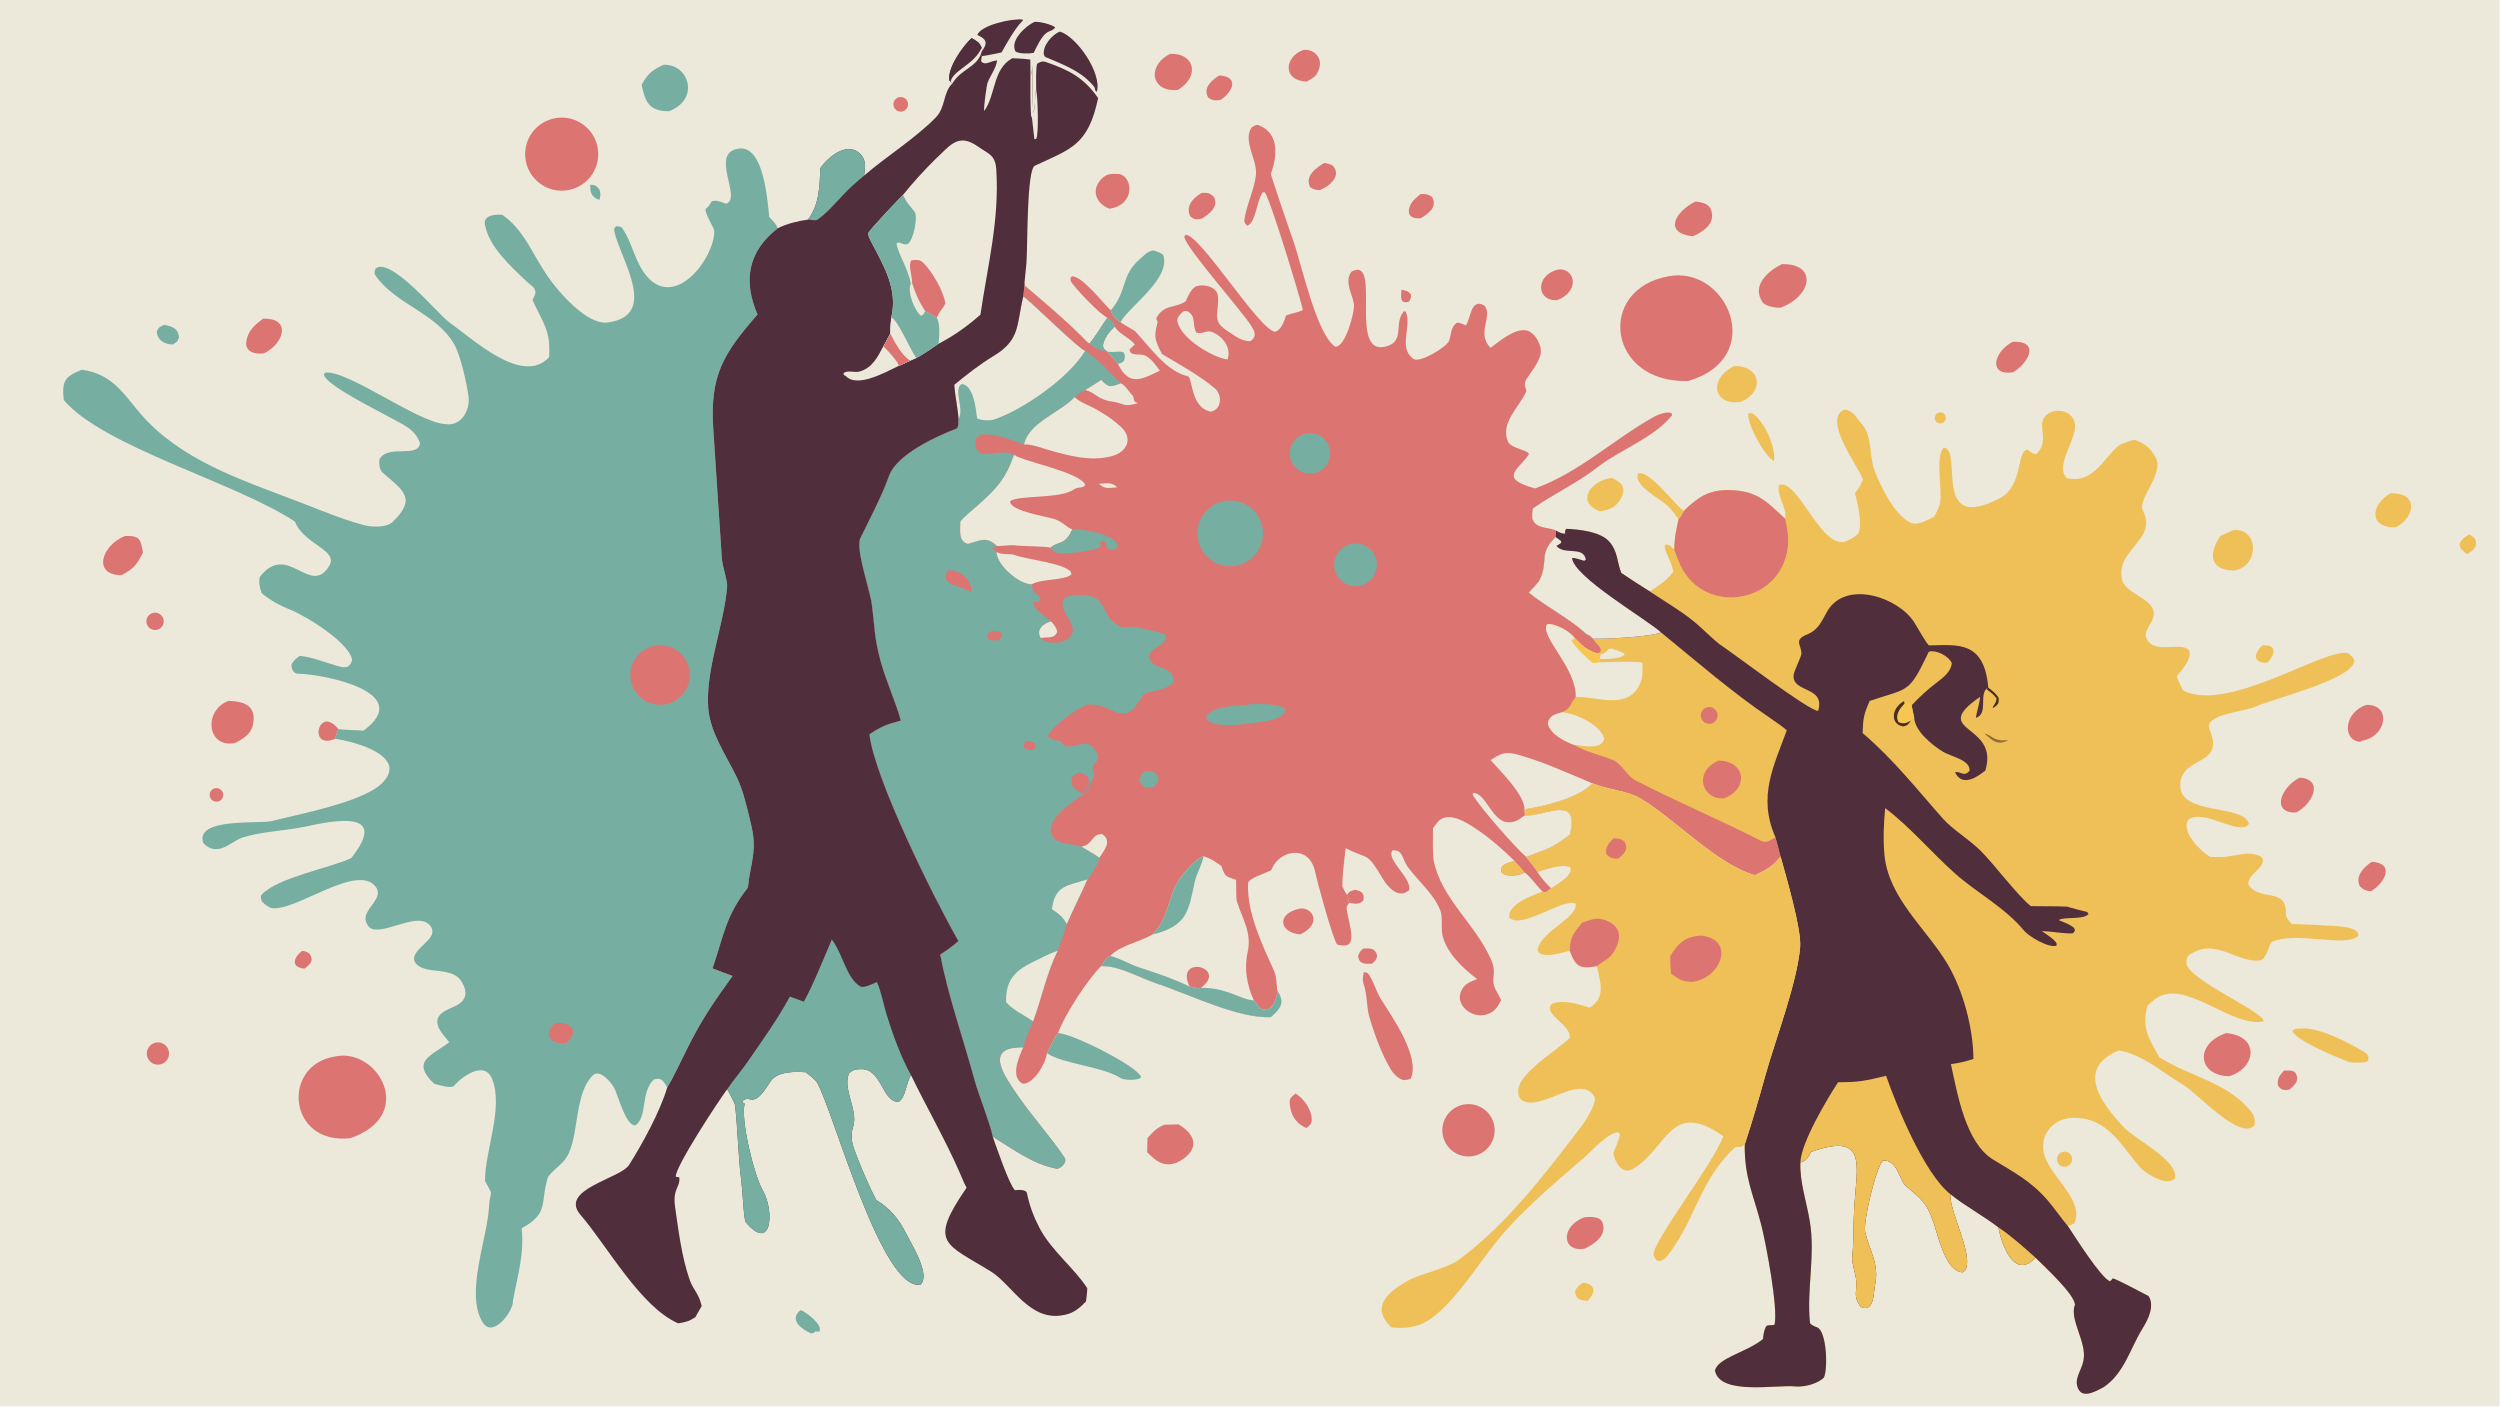 <?xml version="1.0" encoding="UTF-8"?> <svg xmlns="http://www.w3.org/2000/svg" xmlns:xlink="http://www.w3.org/1999/xlink" width="3839" height="2160" viewBox="0 0 3839 2160"><path fill="#ECE8DA" transform="matrix(2.109 0 0 2.109 6.10352e-05 0)" d="M0 0L1820 0L1820 1024L0 1024L0 0Z"></path><path fill="#DC7572" transform="matrix(2.109 0 0 2.109 6.10352e-05 0)" d="M936.426 229.653C940.485 228.062 946.992 227.169 948.634 225.571C946.4 215.694 924.875 144.882 920.882 139.987L919.375 140.095C914.884 146.168 914.746 161.215 908.283 164.432C907.099 163.475 905.869 162.176 906.037 160.544C907.101 150.167 913.772 137.14 914.519 126.705C915.278 116.107 904.818 102.389 911.272 92.824C912.792 91.823 914.745 90.436 916.625 91.2C932.539 97.669 929.459 115.395 925.262 126.799C930.256 142.191 936.452 160.609 941.791 175.741C947.674 192.414 958.609 243.456 972.145 252.394C979.559 252.996 985.722 228.779 985.908 223.097C986.132 216.22 977.861 205.279 984.153 197.682C1007.17 185.864 980.057 262.485 1010.69 251.801C1022.65 247.631 1014.74 235.058 1022.27 226.618L1023.55 226.93C1028.3 237.196 1017.61 253.537 1029.28 261.382C1033.86 264.457 1053.3 252.749 1055.1 248.131C1056.82 243.685 1055.94 238.1 1061.11 234.845C1063.84 235.308 1064.74 235.796 1067.22 236.916C1070.89 233.084 1070.51 216.161 1081.04 222.632C1087.07 230.81 1074.76 242.377 1085.27 253.317C1091.86 248.348 1102.71 239.035 1111.35 240.575C1117.74 241.715 1123.53 252.474 1121.53 258.799C1119.35 265.703 1115.09 270.233 1111.31 276.226C1108.8 280.356 1111.72 284.104 1111.39 284.851C1106.29 296.481 1092.16 307.72 1097.98 321.545C1100.23 326.888 1115.17 328.059 1112.94 331.232C1105.09 342.436 1091.08 348.253 1117.67 355.652C1149.62 344.16 1174.56 320.15 1203.91 303.686C1207.1 301.894 1213.24 299.522 1216.89 300.677C1217.13 301.257 1217.73 302.07 1217.32 302.574C1204.23 318.818 1179.76 327.345 1163.54 339.959C1147.79 352.197 1132.13 358.967 1116.23 370.16C1115.82 370.447 1115.1 378.002 1116.15 378.508C1118.52 385.232 1129.66 384.021 1132.93 386.363L1132.64 390.967C1119.69 404.102 1127.99 407.44 1120.94 422.387C1120.18 424.005 1114.69 429.799 1113.12 431.472C1125.25 441.572 1142.01 449.868 1154.21 460.918C1156.22 462.731 1157.67 462.324 1159.81 465.056C1168.9 465.388 1202.45 463.678 1209.37 460.435C1235.61 481.777 1260.66 503.707 1288.77 522.742C1292.77 525.449 1297.37 528.635 1301 531.715C1291.48 557.961 1279.73 579.92 1292.68 609.451L1296.49 623.679C1290.17 631.283 1286.4 633.095 1277.76 637.25C1250.34 629.456 1219.08 595.992 1194.49 581.387C1184.83 575.655 1172.19 575.397 1159.41 570.367C1150.14 580.885 1123.56 587.429 1109.99 589.215L1110.35 593.596C1122.8 595.486 1150.89 576.977 1143.05 607.725C1129.36 618.073 1126.92 617.979 1111.2 623.94C1114.13 627.575 1117.04 631.06 1119.61 634.969C1122.95 640.207 1125.17 642.287 1129.47 646.651C1127.45 648.364 1125.87 650.587 1123.01 649.151C1119.53 645.59 1113.62 637.607 1110.27 635.322C1105.43 637.702 1097.94 638.918 1093.38 635.467C1091.44 629.39 1098.15 628.301 1102.77 626.839C1093.6 617.986 1084.68 610.002 1073.93 602.987C1067.13 598.548 1055.38 590.952 1047.7 597.582C1046.67 598.494 1044.32 601.806 1043.39 603.052C1043.33 608.604 1042.97 622.055 1043.99 627.033C1049.55 654.054 1073.79 672.491 1085.2 697.637C1090.74 709.823 1084.86 710.556 1088.67 719.878C1089.28 721.361 1091.96 725.713 1093.01 728.217C1090.04 733.593 1088.63 736.718 1082.24 738.686C1071.3 742.056 1057.47 730.667 1065.12 719.41C1067.59 715.775 1071.51 714.341 1075.61 712.922C1065.33 705.334 1052.34 693.019 1050.08 679.784C1049.29 674.643 1050.58 667.575 1048.66 662.765C1043.8 650.552 1032.68 641.654 1025 631.198C1020.84 625.543 1021.93 618.893 1014.06 619.104C1008.25 625.113 1028.7 639.872 1025.92 648.233C1023.43 649.979 1022.29 650.819 1019.12 650.451C1014.27 649.889 1009.58 644.349 1007.25 640.452C994.399 618.98 997.083 626.58 979.816 617.546C978.647 627.123 977.503 635.713 977.342 645.36C978.005 646.649 979.924 650.594 980.632 651.565L982.346 657.238C981.904 657.945 981.304 658.905 980.545 660.119C979.886 666.339 989.018 687.272 979.843 688.328C977.789 688.564 975.761 688.438 973.525 687.659C970.197 682.693 959.367 643.275 957.657 635.078C953.317 614.274 931.589 619.003 925.969 632.746L925.604 633.661C921.61 635.681 908.895 639.592 908.742 643.049C907.785 664.758 919.05 687.77 927.822 707.261C929.945 711.976 929.272 720.057 930.46 722.141C935.925 730.417 931.623 735.097 925.29 740.555C901.89 741.904 864.917 723.555 841.748 715.927C830.054 712.077 814.583 702.86 801.703 703.481C792.124 712.885 774.725 739.544 770.438 752.173C767.004 756.29 764.656 762.012 762.498 766.966L762.156 767.215C761.654 773.735 752.79 789.372 744.801 789.084C735.173 784.615 741.996 769.153 745.063 762.599C715.439 761.835 731.859 784.08 740.036 796.206C751.287 812.892 764.148 826.513 775.124 842.896C777.519 846.724 771.342 851.282 769.552 850.971C752.352 847.98 737.25 836.424 722.841 827.676C720.967 817.849 712.458 797.043 709.557 786.338C701.477 756.523 690.345 725.254 684.564 695.03C690.068 691.432 692.853 689.569 697.837 685.193C680.216 654.407 636.592 566.625 633.067 534.629C642.456 528.486 645.192 527.651 655.914 524.671C652.027 510.461 645.164 496.192 641 480.739C636.438 463.812 636.948 456.318 634.694 439.526C633.583 430.465 622.758 399.443 626.407 391.923C632.105 380.182 642.601 360.164 647.274 346.639C652.644 331.1 681.322 317.768 696.634 312.004C698.217 309.903 697.695 308.121 697.805 304.997C697.961 300.462 695.213 287.778 694.82 280.17C702.391 273.749 714.61 264.42 723.187 259.328C743.153 247.476 739.974 236.529 745.062 215.811C745.573 211.968 745.824 209.076 746.025 205.202C746.098 205.598 746.438 208.195 746.597 208.33C760.581 220.202 774.686 231.993 787.667 244.974C789.442 246.75 791.106 248.725 793.171 250.158C797.744 244.963 802.037 237.252 806.349 231.269C801.285 229.467 783.096 210.183 779.672 204.951C779.35 202.281 779.096 203.299 780.425 201.117C788.373 201.347 801.666 219.157 808.353 225.496L808.781 225.896C809.7 229.395 812.765 232.678 815.782 234.521C818.024 236.322 826.08 240.679 826.575 241.212C838 253.512 849.11 270.174 864.831 273.958C868.568 274.858 866.564 296.915 881.721 299.752C890.125 297.808 889.541 287 884.797 282.976C873.559 273.443 858.558 265.327 846.057 257.755C840.44 246.888 840.169 245.115 842.945 234.176L841.756 232.095C847.126 221.139 856.008 224.61 863.327 219.35C865.069 215.645 867.604 209.3 871.701 208.229C877.237 206.781 886.324 208.977 886.802 215.713C887.781 229.498 881.233 233.586 895.579 242.209C899.585 244.975 904.885 248.688 910.428 248.404C915.177 245.248 913.815 241.826 911.241 237.528C905.301 227.608 862.848 179.824 862.304 172.4L863.325 170.905C874.366 171.186 916.678 240.214 928.442 241.591C933.13 240.055 934.931 233.978 936.426 229.653Z"></path><path fill="#76AEA1" transform="matrix(2.109 0 0 2.109 6.10352e-05 0)" d="M745.062 215.811C752 220.97 785.713 254.43 790.066 255.495C797.99 260.122 809.304 272.103 816.06 279.128C813.031 280.265 810.513 281.556 807.347 281.026C804.459 279.547 804.021 278.97 801.872 276.655C798.273 278.931 793.846 281.917 790.214 283.957C786.329 285.876 785.514 286.211 782.438 289.202C771.705 300.637 748.762 307.757 745.706 323.69C738.699 321.189 721.262 314.065 713.291 316.994C707.748 319.031 709.869 331.357 716.965 330.613C724.325 330.567 731.566 327.631 738.362 331.247C731.921 349.406 725.165 356.349 710.709 369.059C707.199 372.146 702.16 376.153 699.308 379.658C699.237 385.894 697.613 394.201 704.817 396.011C713.404 393.652 718.524 390.029 725.906 397.608L722.257 398.767C722.95 400.888 724.092 399.586 725.558 402.024C726 411.624 742.198 425.653 751.325 425.397C751.737 434.453 755.549 430.121 757.543 436.48L757.002 437.706L752.239 438.391C751.652 442.742 761.886 449.735 765.363 452.489C759.658 453.863 754.063 458.399 757.824 464.576C763.929 471.33 781.978 467.704 781.128 458.25C780.464 450.866 771.166 444.466 774.276 436.318C778.495 432.371 787.308 433.366 792.595 433.892C804.31 435.059 803.261 447.806 811.157 453.36C817.161 457.583 817.852 456.934 823.388 456.239C825.69 455.95 846.541 460.851 847.718 461.577C849.386 464.137 849.155 462.961 848.579 465.969C843.713 472.76 838.224 470.864 836.488 478.624C839.915 489.175 856.082 483.97 854.069 496.917C848.409 504.099 834.235 502.392 831.933 506.48C817.697 531.765 811.854 512.611 793.04 512.922C787.362 513.015 762.545 531.093 763.155 536.393C765.972 539.178 772.822 539.788 772.821 539.784C775.818 549.53 789.73 536.689 795.728 543.957C801.104 550.471 800.586 552.473 795.401 558.216C796.73 565.09 797.441 563.191 794.134 570.707C793.126 574.858 792.148 576.521 788.255 578.752C781.609 583.432 758.871 597.752 766.633 609.324C770.869 615.639 781.943 614.112 787.519 616.483C791.774 619.171 796.501 621.654 800.503 624.531C800.606 627.314 793.944 638.455 791.75 640.289C787.001 651.219 781.411 661.9 776.785 672.798C774.804 679.692 772.568 685.62 770.052 692.341C762.091 708.362 758.418 726.968 752.206 743.657C750.61 747.617 745.68 759.094 745.063 762.599C715.439 761.835 731.859 784.08 740.036 796.206C751.287 812.892 764.148 826.513 775.124 842.896C777.519 846.724 771.342 851.282 769.552 850.971C752.352 847.98 737.25 836.424 722.841 827.676C720.967 817.849 712.458 797.043 709.557 786.338C701.477 756.523 690.345 725.254 684.564 695.03C690.068 691.432 692.853 689.569 697.837 685.193C680.216 654.407 636.592 566.625 633.067 534.629C642.456 528.486 645.192 527.651 655.914 524.671C652.027 510.461 645.164 496.192 641 480.739C636.438 463.812 636.948 456.318 634.694 439.526C633.583 430.465 622.758 399.443 626.407 391.923C632.105 380.182 642.601 360.164 647.274 346.639C652.644 331.1 681.322 317.768 696.634 312.004C698.217 309.903 697.695 308.121 697.805 304.997C697.961 300.462 695.213 287.778 694.82 280.17C702.391 273.749 714.61 264.42 723.187 259.328C743.153 247.476 739.974 236.529 745.062 215.811Z"></path><path fill="#ECE8DA" transform="matrix(2.109 0 0 2.109 6.10352e-05 0)" d="M745.062 215.811C752 220.97 785.713 254.43 790.066 255.495C778.406 274.951 745.149 298.298 723.547 305.546C720.865 306.446 713.901 306.202 711.452 304.542C710.448 297.552 709.031 280.723 700.362 279.582C693.555 283.1 702.585 298.582 697.805 304.997C697.961 300.462 695.213 287.778 694.82 280.17C702.391 273.749 714.61 264.42 723.187 259.328C743.153 247.476 739.974 236.529 745.062 215.811Z"></path><path fill="#ECE8DA" transform="matrix(2.109 0 0 2.109 6.10352e-05 0)" d="M770.052 692.341C762.091 708.362 758.418 726.968 752.206 743.657C745.618 738.942 737.652 735.675 732.542 729.649C732.138 714.53 738.104 707.282 751.74 700.615C757.743 697.68 763.643 694.404 770.052 692.341Z"></path><path fill="#ECE8DA" transform="matrix(2.109 0 0 2.109 6.10352e-05 0)" d="M765.924 661.972C768.169 644.418 776.938 645.14 791.75 640.289C787.001 651.219 781.411 661.9 776.785 672.798C773.741 667.388 770.985 665.44 765.924 661.972Z"></path><path fill="#DC7572" transform="matrix(2.109 0 0 2.109 6.10352e-05 0)" d="M787.816 577.564C782.423 575.184 778.471 571.553 780.933 565.321C785.505 561.2 788.081 562.273 792.482 565.854C792.9 567.265 793.474 569.501 794.134 570.707C793.126 574.858 792.148 576.521 788.255 578.752L787.816 577.564Z"></path><path fill="#B48889" transform="matrix(2.109 0 0 2.109 6.10352e-05 0)" d="M792.482 565.854C792.9 567.265 793.474 569.501 794.134 570.707C793.126 574.858 792.148 576.521 788.255 578.752L787.816 577.564C791.94 573.48 791.962 571.398 792.482 565.854Z"></path><path fill="#DC7572" transform="matrix(2.109 0 0 2.109 6.10352e-05 0)" d="M691.093 414.984C699.121 415.396 707.875 421.952 707.175 430.646L706.058 431.005C700.695 426.268 690.437 427.479 688.321 420.355C688.869 416.863 688.637 417.939 691.093 414.984Z"></path><path fill="#DC7572" transform="matrix(2.109 0 0 2.109 6.10352e-05 0)" d="M721.183 459.655C724.708 459.493 727.199 459.003 729.822 461.651C729.15 464.608 729.1 463.939 726.678 466.396C723.747 466.375 720.864 466.391 718.679 464.495C718.619 461.591 718.819 462.276 721.183 459.655Z"></path><path fill="#DC7572" transform="matrix(2.109 0 0 2.109 6.10352e-05 0)" d="M747.038 539.281C749.928 539.672 750.812 539.661 753.284 541.302C754.241 544.121 754.245 542.864 752.712 546.206C749.839 546.027 747.478 546.296 745.465 544.478C745.097 541.745 745.53 542.044 747.038 539.281Z"></path><path fill="#EFC057" transform="matrix(2.109 0 0 2.109 6.10352e-05 0)" d="M1147.38 507.559C1148.19 486.528 1121.16 463.474 1126.37 454.683C1131.77 453.239 1143.86 460.226 1146.55 464.583C1151.23 469.513 1156.84 474.711 1163.86 475.874C1164.67 475.188 1165.04 474.585 1165.68 473.733C1165.38 470.693 1162.39 468.884 1160.14 465.543L1159.81 465.056C1168.9 465.388 1202.45 463.678 1209.37 460.435C1235.61 481.777 1260.66 503.707 1288.77 522.742C1292.77 525.449 1297.37 528.635 1301 531.715C1291.48 557.961 1279.73 579.92 1292.68 609.451C1289.56 611.529 1286.18 614.269 1282.36 612.304C1252.1 596.741 1220.56 583.652 1190.38 568.014C1185.33 565.399 1180.33 555.88 1174.73 553.545C1164.27 549.179 1155.62 547.995 1145.54 542.161C1138.52 539.315 1129.3 534.879 1126.99 526.989C1127.74 521.215 1132.02 520.091 1137.36 518.629C1144.66 515.229 1142.22 513.564 1146.97 508.022L1147.38 507.559Z"></path><path fill="#ECE8DA" transform="matrix(2.109 0 0 2.109 6.10352e-05 0)" d="M1147.38 507.559C1148.19 486.528 1121.16 463.474 1126.37 454.683C1131.77 453.239 1143.86 460.226 1146.55 464.583C1151.23 469.513 1156.84 474.711 1163.86 475.874L1165.71 476.408L1164.87 479.84L1163.96 482.205C1172.85 482.032 1187.34 481.416 1195.79 482.407C1195.97 486.984 1196.4 491.541 1194.89 495.908C1187.07 518.471 1161.71 506.587 1147.38 507.559Z"></path><path fill="#F7C651" transform="matrix(2.109 0 0 2.109 6.10352e-05 0)" d="M1163.96 482.205C1161.82 482.763 1161.68 482.731 1159.45 482.543C1156.37 480.187 1145.04 469.46 1144.29 466.203L1146.55 464.583C1151.23 469.513 1156.84 474.711 1163.86 475.874L1165.71 476.408L1164.87 479.84L1163.96 482.205Z"></path><path fill="#ECE8DA" transform="matrix(2.109 0 0 2.109 6.10352e-05 0)" d="M1145.54 542.161C1138.52 539.315 1129.3 534.879 1126.99 526.989C1127.74 521.215 1132.02 520.091 1137.36 518.629C1147.02 519.233 1165.24 527.686 1168.06 537.633C1166.54 546.48 1152.2 542.929 1145.54 542.161Z"></path><path fill="#ECE8DA" transform="matrix(2.109 0 0 2.109 6.10352e-05 0)" d="M1165.71 476.408C1174.08 474.123 1166.7 468.899 1182.09 475.473L1182.95 476.73C1179.82 479.786 1170.08 479.956 1165.64 479.863L1164.87 479.84L1165.71 476.408Z"></path><path fill="#DC7572" transform="matrix(2.109 0 0 2.109 6.10352e-05 0)" d="M1251.23 553.743C1270.82 554.105 1273.81 573.927 1255.38 581.288C1239.92 582.625 1232.06 562.67 1251.23 553.743Z"></path><path fill="#DC7572" transform="matrix(2.109 0 0 2.109 6.10352e-05 0)" d="M1242.05 515.315C1244.12 514.416 1246.51 514.726 1248.28 516.123C1250.05 517.519 1250.91 519.776 1250.52 521.998C1250.13 524.219 1248.55 526.045 1246.41 526.751C1243.3 527.775 1239.93 526.174 1238.77 523.115C1237.6 520.056 1239.05 516.62 1242.05 515.315Z"></path><path fill="#ECE8DA" transform="matrix(2.109 0 0 2.109 6.10352e-05 0)" d="M838.992 680.529C851.495 668.105 849.502 654.724 858.717 640.286C861.751 635.532 871.234 624.598 876.421 623.443C883.053 625.852 883.734 626.705 889.373 630.623C891.969 638.274 892.177 638.068 899.975 640.577C900.222 643.884 899.859 653.882 900.596 656.252C904.706 669.463 911.659 679.021 908.376 693.575C905.718 705.364 907.994 717.575 912.971 728.416C916.208 731.586 916.398 736.756 923.946 734.441C928.058 731.673 929.156 726.713 930.46 722.141C935.925 730.417 931.623 735.097 925.29 740.555C901.89 741.904 864.917 723.555 841.748 715.927C830.054 712.077 814.583 702.86 801.703 703.481C804.275 699.487 804.356 698.597 808.388 696.011C816.03 688.232 827.808 686.653 838.992 680.529Z"></path><path fill="#76AEA1" transform="matrix(2.109 0 0 2.109 6.10352e-05 0)" d="M808.388 696.011C816.784 698.294 821.773 701.795 828.989 704.206C843.284 708.981 852.366 711.821 866.067 718.253L866.526 718.32C869.49 718.769 872.161 720.143 874.455 719.273C892.867 718.868 903.054 727.808 912.971 728.416C916.208 731.586 916.398 736.756 923.946 734.441C928.058 731.673 929.156 726.713 930.46 722.141C935.925 730.417 931.623 735.097 925.29 740.555C901.89 741.904 864.917 723.555 841.748 715.927C830.054 712.077 814.583 702.86 801.703 703.481C804.275 699.487 804.356 698.597 808.388 696.011Z"></path><path fill="#76AEA1" transform="matrix(2.109 0 0 2.109 6.10352e-05 0)" d="M838.992 680.529C851.495 668.105 849.502 654.724 858.717 640.286C861.751 635.532 871.234 624.598 876.421 623.443C874.962 630.053 871.141 636.481 870.006 641.705C865.256 663.571 864.726 674.063 838.992 680.529Z"></path><path fill="#DC7572" transform="matrix(2.109 0 0 2.109 6.10352e-05 0)" d="M866.067 718.253C855.16 694.722 894.726 704.146 874.455 719.273C872.161 720.143 869.49 718.769 866.526 718.32L866.067 718.253Z"></path><path fill="#ECE8DA" transform="matrix(2.109 0 0 2.109 6.10352e-05 0)" d="M738.362 331.247C745.915 336.337 785.993 343.59 790.297 353.083C787.843 356.081 785.382 353.981 781.713 356.499C771.742 363.344 742.247 360.35 735.581 364.797C734.173 371.766 761.975 376.132 767.796 377.941C773.278 379.644 777.211 384.418 780.749 385.422C775.347 397.652 771.159 393.399 764.918 398.787C761.519 397.661 742.606 397.806 737.819 396.948C736.521 396.715 728.574 397.653 725.906 397.608C718.524 390.029 713.404 393.652 704.817 396.011C697.613 394.201 699.237 385.894 699.308 379.658C702.16 376.153 707.199 372.146 710.709 369.059C725.165 356.349 731.921 349.406 738.362 331.247Z"></path><path fill="#ECE8DA" transform="matrix(2.109 0 0 2.109 6.10352e-05 0)" d="M745.706 323.69C748.762 307.757 771.705 300.637 782.438 289.202C786.491 293.232 795.506 296.066 800.994 299.748C806.652 302.905 811.36 306.379 816.132 310.762C825.414 319.288 820.503 329.18 809.577 332.105C793.963 336.284 778.07 331.792 763.012 327.515C758.075 326.112 750.555 323.108 745.706 323.69Z"></path><path fill="#ECE8DA" transform="matrix(2.109 0 0 2.109 6.10352e-05 0)" d="M1085.3 553.416C1091.77 549.26 1095.52 546.971 1103.52 549.07C1122.29 553.987 1141.57 562.905 1159.41 570.367C1150.14 580.885 1123.56 587.429 1109.99 589.215C1110.26 579.106 1092.85 561.866 1085.3 553.416Z"></path><path fill="#ECE8DA" transform="matrix(2.109 0 0 2.109 6.10352e-05 0)" d="M1111.2 623.94C1103.8 617.651 1075.98 586.077 1072.19 578.378L1072.92 577.262C1083.89 578.534 1087.18 603.886 1103.61 597.844C1106.41 596.817 1107.88 595.104 1110.35 593.596C1122.8 595.486 1150.89 576.977 1143.05 607.725C1129.36 618.073 1126.92 617.979 1111.2 623.94Z"></path><path fill="#ECE8DA" transform="matrix(2.109 0 0 2.109 6.10352e-05 0)" d="M811.705 237.785C814.142 242.9 823.428 246.465 826.289 250.889C824.859 252.142 823.74 253.133 822.417 254.496C823.033 260.023 830.318 256.862 834.205 259.073C838.751 261.658 841.483 265.834 844.485 269.934C832.328 275.559 822.274 282.313 813.978 264.942C811.698 262.033 808.911 259.574 806.177 255.98C803.298 253.42 803.753 254.522 803.064 251.513C804.227 245.793 807.499 241.749 811.705 237.785Z"></path><path fill="#76AEA1" transform="matrix(2.109 0 0 2.109 6.10352e-05 0)" d="M806.177 255.98L806.918 256.093C811.909 256.821 815.358 255.158 818.162 256.719C819.482 259.815 819.222 258.472 818.585 262.29C817.085 264.297 816.551 264.221 813.978 264.942C811.698 262.033 808.911 259.574 806.177 255.98Z"></path><path fill="#ECE8DA" transform="matrix(2.109 0 0 2.109 6.10352e-05 0)" d="M725.558 402.024C730.661 404.351 735.525 402.906 738.571 404.05C747.561 407.427 774.504 410.016 779.63 416.274L780.147 418.194C775.494 422.73 758.254 421.288 751.325 425.397C742.198 425.653 726 411.624 725.558 402.024Z"></path><path fill="#76AEA1" transform="matrix(2.109 0 0 2.109 6.10352e-05 0)" d="M780.749 385.422C787.673 384.955 812.211 388.998 814.071 397.262C812.477 399.878 810.617 400.611 807.558 399.992C803.904 396.247 806.268 395.011 802.945 393.559L801.161 394.346C801.3 395.679 801.388 396.67 801.438 398.026C796.374 401.39 776.55 403.621 770.049 402.517C767.474 402.079 766.256 400.967 764.918 398.787C771.159 393.399 775.347 397.652 780.749 385.422Z"></path><path fill="#ECE8DA" transform="matrix(2.109 0 0 2.109 6.10352e-05 0)" d="M801.872 276.655C804.021 278.97 804.459 279.547 807.347 281.026C810.513 281.556 813.031 280.265 816.06 279.128C819.296 280.326 822.159 285.572 825.19 288.587C825.868 291.749 825.226 292.621 828.699 293.52C817.217 296.809 819.447 293.749 809.769 292.399C798.921 290.886 798.041 285.985 790.214 283.957C793.846 281.917 798.273 278.931 801.872 276.655Z"></path><path fill="#76AEA1" transform="matrix(2.109 0 0 2.109 6.10352e-05 0)" d="M806.349 231.269C809.171 233.351 810.204 233.865 811.76 237.027L811.705 237.785C807.499 241.749 804.227 245.793 803.064 251.513C803.753 254.522 803.298 253.42 806.177 255.98C799.928 255.069 798.057 254.151 793.171 250.158C797.744 244.963 802.037 237.252 806.349 231.269Z"></path><path fill="#ECE8DA" transform="matrix(2.109 0 0 2.109 6.10352e-05 0)" d="M787.519 616.483C796.621 614.388 794.219 607.564 802.376 607.226C810.404 612.607 803.313 619.715 800.503 624.531C796.501 621.654 791.774 619.171 787.519 616.483Z"></path><path fill="#EFC057" transform="matrix(2.109 0 0 2.109 6.10352e-05 0)" d="M1102.77 626.839C1105.26 629.546 1108.04 632.444 1110.27 635.322C1105.43 637.702 1097.94 638.918 1093.38 635.467C1091.44 629.39 1098.15 628.301 1102.77 626.839Z"></path><path fill="#ECE8DA" transform="matrix(2.109 0 0 2.109 6.10352e-05 0)" d="M765.363 452.489C767.472 455.079 769.183 456.708 769.747 459.988C767.895 465.41 762.518 463.561 757.824 464.576C754.063 458.399 759.658 453.863 765.363 452.489Z"></path><path fill="#76AEA1" transform="matrix(2.109 0 0 2.109 6.10352e-05 0)" d="M891.247 364.87C904.125 362.397 916.591 370.762 919.187 383.618C921.783 396.474 913.541 409.023 900.713 411.743C887.71 414.501 874.955 406.119 872.323 393.086C869.691 380.054 878.193 367.377 891.247 364.87Z"></path><path fill="#76AEA1" transform="matrix(2.109 0 0 2.109 6.10352e-05 0)" d="M984.117 395.997C992.285 394.467 1000.21 399.639 1002.1 407.732C1003.99 415.826 999.172 423.973 991.172 426.219C985.673 427.763 979.77 426.162 975.803 422.051C971.836 417.941 970.446 411.984 972.182 406.541C973.919 401.098 978.503 397.048 984.117 395.997Z"></path><path fill="#76AEA1" transform="matrix(2.109 0 0 2.109 6.10352e-05 0)" d="M906.902 513.258C912.609 512.201 931.265 511.814 935.651 516.384C936.284 524.687 914.774 526.082 909.071 526.86C901.054 527.854 885.227 529.753 878.994 524.16C878.175 521.47 878.088 522.607 879.471 519.906C886.676 514.176 897.863 513.993 906.902 513.258Z"></path><path fill="#76AEA1" transform="matrix(2.109 0 0 2.109 6.10352e-05 0)" d="M950.507 315.83C958.419 313.988 966.323 318.922 968.146 326.841C969.969 334.76 965.018 342.654 957.097 344.46C949.202 346.259 941.34 341.326 939.523 333.433C937.706 325.54 942.62 317.665 950.507 315.83Z"></path><path fill="#ECE8DA" transform="matrix(2.109 0 0 2.109 6.10352e-05 0)" d="M861.841 226.473L864.665 226.592C871.116 230.546 867.836 235.067 870.85 241.967C875.214 243.893 878.469 240.092 882.421 241.683C890.47 244.924 896.761 253.171 893.802 261.761C882.952 260.332 859.266 246.252 857.238 233.752C856.787 230.977 859.915 228.322 861.841 226.473Z"></path><path fill="#76AEA1" transform="matrix(2.109 0 0 2.109 6.10352e-05 0)" d="M833.24 561.681C838.347 561.438 842.026 561.345 843.494 566.96C843.024 570.217 841.927 571.036 839.742 573.394C834.532 573.704 831.44 573.443 829.767 568.133C830.179 564.629 830.881 564.128 833.24 561.681Z"></path><path fill="#ECE8DA" transform="matrix(2.109 0 0 2.109 6.10352e-05 0)" d="M800.085 352.273C805.704 351.949 809.323 350.858 813.538 354.773C807.702 355.333 804.577 356.429 800.085 352.273Z"></path><path fill="#EFC057" transform="matrix(2.109 0 0 2.109 6.10352e-05 0)" d="M1356.49 349.156L1356.14 348.263C1352.5 339.183 1326.43 304.195 1343.24 298.205C1349.87 299.119 1351.08 303.822 1355.11 308.132C1363.24 316.842 1361.14 331.455 1364.38 341.121C1367.91 351.668 1381.48 380.162 1394.17 381.294C1398.04 381.639 1404.96 377.949 1408.37 376.225C1409.82 373.381 1411.72 369.951 1412.47 366.847C1414.66 357.717 1408.72 331.837 1415.36 325.863C1429.59 328.015 1406.04 389 1456.22 362.696C1473.44 353.669 1468.26 327.184 1476.35 327.436C1479.26 329.557 1479.43 330.441 1482.55 330.601C1491.48 322.586 1485.28 313.022 1487.27 306.418C1490.21 296.657 1507.43 296.501 1510.44 307.115C1514.14 317.707 1494.98 339.335 1505.06 348.276C1523.91 351.953 1530.28 335.525 1542.07 324.978C1544.55 322.761 1550.84 321.094 1554.11 320.149C1561.78 323.193 1565.11 325.323 1569.43 332.842C1576.33 344.862 1555.81 363.549 1560.28 371.922C1571.64 393.245 1538.85 400.344 1545.45 423.127C1549.39 434.021 1572.7 436.451 1567.41 450.807C1565.95 454.75 1560.9 460.069 1562.71 464.385C1568.06 477.129 1587.03 466.835 1593.73 473.254C1596.55 479.46 1588.48 488.146 1584.82 492.528C1586.18 495.603 1587.87 499.76 1589.37 502.653C1622.18 519.677 1692.8 471.392 1709.67 475.567C1712.07 477.435 1712.9 477.901 1714.23 480.752C1714.46 494.504 1653.84 508.943 1642.77 514.355C1634.81 518.249 1604 519.861 1608.81 531.134C1620.54 558.629 1588.03 549.577 1587.46 571.58C1586.86 594.198 1634.29 585.19 1637.45 599.992C1630.53 609.408 1604.13 587.832 1593.16 597.071C1588.01 605.733 1602.32 619.918 1609.25 623.923C1611.95 623.977 1618.69 624.211 1621.1 623.863C1628.48 622.798 1640.06 619.215 1646.99 624.295C1650.54 631.952 1636.62 635.726 1637.04 643.916C1645.09 656.984 1664.88 645.384 1664.41 665.33C1664.34 668.324 1666.74 670.682 1668.76 672.804C1676.95 673.019 1685.3 673.263 1693.46 673.916C1698.73 674.337 1718.15 673.973 1717.04 681.421C1708.12 690.359 1670.59 677.417 1653.54 686.143C1651.94 689.717 1649.55 698.789 1645.54 699.277C1629.83 701.191 1615.67 685.095 1598.95 692.617C1594.21 694.752 1591.49 696.022 1592.04 701.464C1593.25 713.535 1650.27 737.648 1648.07 743.684C1625.94 748.22 1595.35 716.504 1573.97 724.819C1569.6 726.516 1566.95 729.229 1563.58 732.324C1559.31 748.737 1564.27 755.378 1572.18 769.801C1594.81 784.085 1622.93 788.32 1639.39 809.889C1641.43 812.557 1642.28 815.988 1641.5 819.292C1631.47 831.189 1599.7 795.824 1589.97 790.091C1574.96 781.243 1560.18 767.666 1542.7 764.837C1510.86 778.214 1530.06 803.08 1546.06 820.488C1554.64 829.83 1585.62 844.375 1583.72 857.732C1578.36 864.729 1561.92 854.354 1557.83 849.56C1543.66 832.93 1534.33 813.267 1508.74 813.943C1497.44 814.242 1487.61 822.929 1487.64 834.563C1487.09 853.719 1518.44 871.786 1510.54 890.317C1509.86 891.447 1506.94 892.175 1505.56 892.556C1510.85 900.438 1529.74 930.647 1536.4 932.956L1538.38 930.864C1540.36 930.824 1561.21 942.118 1564.39 943.689C1569.05 950.871 1564.01 960.846 1560.03 967.258C1550.86 982.019 1546.84 999.826 1531.63 1010.05C1526.86 1012.54 1517.06 1018.45 1513.43 1011.63C1509.51 1004.29 1515.52 998.36 1517.03 990.571C1519.65 976.985 1506.43 960.785 1510.85 949.881C1510.05 941.83 1488.37 922.019 1482.06 915.723C1466.43 932.536 1457.26 905.54 1455.02 893.616C1443.73 885.045 1430.39 877.817 1420.14 869.526C1418.9 882.047 1439.77 918.583 1429.41 926.305C1417.21 926.997 1411.17 900.125 1408.21 891.213C1402.8 874.942 1399.32 873.736 1387.21 863.023C1383.27 859.541 1381.28 843.867 1370.97 845.085C1365.95 849.898 1356.35 889.74 1358.09 897.322C1361.14 910.563 1368.65 920.406 1365.17 936.031C1364.23 940.219 1364.76 956.581 1354.59 951.417C1349.23 943.347 1352.11 941.61 1351.54 932.31C1351.27 927.985 1348.28 919.787 1348.6 915.808C1349.89 903.511 1349.36 890.45 1350.15 878.297C1352.09 848.339 1359.78 824.034 1318.66 838.744C1316.51 842.896 1315.4 844.834 1310.89 846.518C1310.31 860.299 1315.43 875.257 1317.73 889.13C1321.91 914.232 1315.36 938.363 1317.87 963.157C1318.01 964.498 1321.77 966.008 1323.05 966.486C1330.2 969.16 1331.01 997.462 1327.93 1003.11C1323.28 1007.71 1313.23 1010.13 1307.12 1009.47C1293.87 1008.05 1252.29 1016.19 1248.75 998.07C1250.23 988.811 1272.17 984.568 1283.66 974.971C1283.94 972.151 1284.35 969.024 1285.6 966.417C1286.71 964.123 1288.74 965.395 1292.06 964.593C1294.89 952.982 1285.81 905.115 1282.38 891.791C1276.71 869.771 1270.13 857.67 1270.36 833.323C1275.57 817.758 1280.74 799.803 1285.29 783.46C1292.83 756.387 1308.38 716.397 1310.72 689.63C1311.85 676.696 1300.3 637.534 1296.49 623.679L1292.68 609.451C1279.73 579.92 1291.48 557.961 1301 531.715C1297.37 528.635 1292.77 525.449 1288.77 522.742C1260.66 503.707 1235.61 481.777 1209.37 460.435C1202.45 463.678 1168.9 465.388 1159.81 465.056C1157.67 462.324 1156.22 462.731 1154.21 460.918C1142.01 449.868 1125.25 441.572 1113.12 431.472C1114.69 429.799 1120.18 424.005 1120.94 422.387C1127.99 407.44 1119.69 404.102 1132.64 390.967L1132.93 386.363C1135.29 387.526 1137.09 388.782 1139.61 388.5C1139.67 386.222 1139.34 386.751 1140.41 385.056C1149.88 385.454 1165.4 387.041 1171.82 394.45C1178.06 401.66 1177.35 409.354 1180.49 417.162C1187.47 421.837 1194.21 426.256 1201.34 430.698C1209 425.306 1212.2 423.971 1218.36 416.334C1216.57 407.123 1213 404.283 1212 397.51L1213.04 396.302C1216.72 397.241 1216.02 397.422 1219.14 400.346C1219.1 391.455 1220.38 386.835 1222.15 378.027C1224.21 375.578 1224.57 374.82 1225.98 372.043C1236.4 361.945 1244.17 356.449 1259.72 356.869C1280.25 357.425 1286.87 365.938 1299.7 377.609C1301.84 370.854 1292.7 359.428 1295.5 353.134C1308.77 347.917 1326.08 400.222 1343.68 394.286C1345.8 393.571 1351.56 390.56 1353.07 388.485C1356.27 380.627 1352.53 366.87 1350.64 359.078C1353.83 354.918 1354.48 353.951 1356.49 349.156Z"></path><path fill="#512E3B" transform="matrix(2.109 0 0 2.109 6.10352e-05 0)" d="M1132.93 386.363C1135.29 387.526 1137.09 388.782 1139.61 388.5C1139.67 386.222 1139.34 386.751 1140.41 385.056C1149.88 385.454 1165.4 387.041 1171.82 394.45C1178.06 401.66 1177.35 409.354 1180.49 417.162C1187.47 421.837 1194.21 426.256 1201.34 430.698C1213.95 439.26 1227.87 446.849 1238.97 457.429C1240.73 459.108 1250.49 468.081 1251.83 468.941C1260.66 474.609 1317.89 518.259 1323.84 517.572C1329.32 499.164 1304.28 504.818 1306.02 491.192C1306.4 488.234 1311.79 477.869 1311.69 475.536C1311.41 469.516 1305.98 466.04 1315.52 462.076C1324.53 458.334 1326.09 452.502 1330.81 444.478C1344.59 422.329 1381.93 434.797 1393.66 452.949C1396.08 456.698 1403.33 469.98 1404.74 469.948C1425.82 469.464 1444.72 466.595 1447.72 500.686L1446.21 501.605C1441.17 507.31 1447.63 519.465 1438.78 522.692C1438.55 520.677 1441.3 513.119 1441.72 507.387C1403.73 533.693 1456.23 526.374 1445.54 561.104C1439.21 566.112 1428.77 573.064 1423.52 562.414C1427.21 560.967 1429.86 566.302 1434.09 561.165C1434.62 553.136 1420.26 550.889 1414.33 547.132C1406.59 542.223 1394.31 532.434 1393.75 522.553L1391.85 513.62C1397.99 507.074 1403.52 502.025 1410.63 496.631C1415.08 493.259 1420.79 488.76 1421.11 482.779C1418.82 477.622 1409.67 472.89 1404.42 474.545C1389.56 505.258 1390.58 500.572 1361.35 510.355C1356.98 520.384 1356.55 522.793 1356.21 533.764C1378.78 552.96 1395.6 574.619 1415.08 596.505C1421.5 603.727 1433.67 611.131 1441.9 619.243C1452.05 629.246 1468.93 652.072 1478.67 659.772C1487.61 659.943 1496.82 659.761 1505.68 660.149C1503.78 660.066 1520.74 664.36 1519.63 663.946L1520.7 665.508C1516.74 670.068 1502.12 667.231 1499.01 669.986C1502.78 671.529 1507.33 673.035 1510.26 675.754L1510.81 677.625L1509.37 679.588C1502.62 679.993 1494.31 678.072 1486.71 678.004C1490.01 680.297 1495.45 683.567 1497.44 686.788L1497.49 688.472C1492.01 690.791 1477.05 681.621 1473.9 677.802C1459.72 660.61 1439.94 650.528 1423.89 636.348C1406.92 621.357 1390.84 602.119 1372.63 588.397C1371.55 599.192 1371.06 611.643 1372.1 622.472C1375.14 654.298 1402.9 676.298 1418.21 702.25C1429.47 721.353 1436.78 748.916 1436.89 771.04C1430.24 773.12 1427.4 773.83 1420.51 774.845C1425.23 796.382 1431.14 831.978 1451.16 844.267C1466.76 853.839 1478.79 859.923 1491.07 874.147C1495.81 879.642 1501.19 887.561 1505.56 892.556C1510.85 900.438 1529.74 930.647 1536.4 932.956L1538.38 930.864C1540.36 930.824 1561.21 942.118 1564.39 943.689C1569.05 950.871 1564.01 960.846 1560.03 967.258C1550.86 982.019 1546.84 999.826 1531.63 1010.05C1526.86 1012.54 1517.06 1018.45 1513.43 1011.63C1509.51 1004.29 1515.52 998.36 1517.03 990.571C1519.65 976.985 1506.43 960.785 1510.85 949.881C1510.05 941.83 1488.37 922.019 1482.06 915.723C1466.43 932.536 1457.26 905.54 1455.02 893.616C1443.73 885.045 1430.39 877.817 1420.14 869.526C1418.9 882.047 1439.77 918.583 1429.41 926.305C1417.21 926.997 1411.17 900.125 1408.21 891.213C1402.8 874.942 1399.32 873.736 1387.21 863.023C1383.27 859.541 1381.28 843.867 1370.97 845.085C1365.95 849.898 1356.35 889.74 1358.09 897.322C1361.14 910.563 1368.65 920.406 1365.17 936.031C1364.23 940.219 1364.76 956.581 1354.59 951.417C1349.23 943.347 1352.11 941.61 1351.54 932.31C1351.27 927.985 1348.28 919.787 1348.6 915.808C1349.89 903.511 1349.36 890.45 1350.15 878.297C1352.09 848.339 1359.78 824.034 1318.66 838.744C1316.51 842.896 1315.4 844.834 1310.89 846.518C1310.31 860.299 1315.43 875.257 1317.73 889.13C1321.91 914.232 1315.36 938.363 1317.87 963.157C1318.01 964.498 1321.77 966.008 1323.05 966.486C1330.2 969.16 1331.01 997.462 1327.93 1003.11C1323.28 1007.71 1313.23 1010.13 1307.12 1009.47C1293.87 1008.05 1252.29 1016.19 1248.75 998.07C1250.23 988.811 1272.17 984.568 1283.66 974.971C1283.94 972.151 1284.35 969.024 1285.6 966.417C1286.71 964.123 1288.74 965.395 1292.06 964.593C1294.89 952.982 1285.81 905.115 1282.38 891.791C1276.71 869.771 1270.13 857.67 1270.36 833.323C1275.57 817.758 1280.74 799.803 1285.29 783.46C1292.83 756.387 1308.38 716.397 1310.72 689.63C1311.85 676.696 1300.3 637.534 1296.49 623.679L1292.68 609.451C1279.73 579.92 1291.48 557.961 1301 531.715C1297.37 528.635 1292.77 525.449 1288.77 522.742C1260.66 503.707 1235.61 481.777 1209.37 460.435C1202.45 463.678 1168.9 465.388 1159.81 465.056C1157.67 462.324 1156.22 462.731 1154.21 460.918C1142.01 449.868 1125.25 441.572 1113.12 431.472C1114.69 429.799 1120.18 424.005 1120.94 422.387C1127.99 407.44 1119.69 404.102 1132.64 390.967L1132.93 386.363Z"></path><path fill="#EFC057" transform="matrix(2.109 0 0 2.109 6.10352e-05 0)" d="M1338.35 787.966C1353.17 788.085 1358.78 786.844 1373.3 783.304C1381.19 805.97 1401.16 854.583 1420.14 869.526C1418.9 882.047 1439.77 918.583 1429.41 926.305C1417.21 926.997 1411.17 900.125 1408.21 891.213C1402.8 874.942 1399.32 873.736 1387.21 863.023C1383.27 859.541 1381.28 843.867 1370.97 845.085C1365.95 849.898 1356.35 889.74 1358.09 897.322C1361.14 910.563 1368.65 920.406 1365.17 936.031C1364.23 940.219 1364.76 956.581 1354.59 951.417C1349.23 943.347 1352.11 941.61 1351.54 932.31C1351.27 927.985 1348.28 919.787 1348.6 915.808C1349.89 903.511 1349.36 890.45 1350.15 878.297C1352.09 848.339 1359.78 824.034 1318.66 838.744C1316.51 842.896 1315.4 844.834 1310.89 846.518C1311.21 832.352 1330.14 800.506 1338.35 787.966Z"></path><path fill="#ECE8DA" transform="matrix(2.109 0 0 2.109 6.10352e-05 0)" d="M1132.64 390.967L1136.78 394.035L1136.49 395.482L1133.29 397.496C1138.72 404.498 1152.91 397.211 1154.66 407.429L1153.53 408.336C1151.25 407.738 1146.24 405.827 1144.65 406.334C1145.73 419.944 1197.83 450.184 1209.37 460.435C1202.45 463.678 1168.9 465.388 1159.81 465.056C1157.67 462.324 1156.22 462.731 1154.21 460.918C1142.01 449.868 1125.25 441.572 1113.12 431.472C1114.69 429.799 1120.18 424.005 1120.94 422.387C1127.99 407.44 1119.69 404.102 1132.64 390.967Z"></path><path fill="#EFC057" transform="matrix(2.109 0 0 2.109 6.10352e-05 0)" d="M1455.02 893.616C1464.89 900.259 1473.2 907.814 1482.06 915.723C1466.43 932.536 1457.26 905.54 1455.02 893.616Z"></path><path fill="#DC7572" transform="matrix(2.109 0 0 2.109 6.10352e-05 0)" d="M1225.98 372.043C1236.4 361.945 1244.17 356.449 1259.72 356.869C1280.25 357.425 1286.87 365.938 1299.7 377.609C1301.4 383.968 1302.56 392.726 1301.66 399.119C1295.69 441.434 1237.51 448.545 1222.13 408.253C1221.12 405.612 1220.01 403.029 1219.14 400.346C1219.1 391.455 1220.38 386.835 1222.15 378.027C1224.21 375.578 1224.57 374.82 1225.98 372.043Z"></path><path fill="#F7C651" transform="matrix(2.109 0 0 2.109 6.10352e-05 0)" d="M1386.43 510.426C1388.41 510.835 1390.89 511.721 1391.85 513.62L1393.75 522.553L1391.34 524.651C1388.19 526.602 1385.83 527.321 1382.43 525.89C1379.47 520.877 1383.19 515.876 1386.65 512.458L1386.43 510.426Z"></path><path fill="#4A2E1F" transform="matrix(2.109 0 0 2.109 6.10352e-05 0)" d="M1391.34 524.651C1389.03 528.067 1389.06 528.032 1385.84 528.925C1376.41 527.589 1376.66 515.796 1386.43 510.426L1386.65 512.458C1383.19 515.876 1379.47 520.877 1382.43 525.89C1385.83 527.321 1388.19 526.602 1391.34 524.651Z"></path><path fill="#4A2E1F" transform="matrix(2.109 0 0 2.109 6.10352e-05 0)" d="M1447.72 500.686C1450.73 503.106 1453.37 504.86 1455.25 508.229C1455.54 512.373 1454.87 513.118 1451.17 515.54L1450.84 515.04C1452.17 512.819 1453.92 510.701 1453.62 508.333C1451.39 505.417 1449.1 503.852 1446.21 501.605L1447.72 500.686Z"></path><path fill="#907031" transform="matrix(2.109 0 0 2.109 6.10352e-05 0)" d="M1444.75 534.044C1451.69 535.633 1450.11 539.775 1462.35 538.986C1454.12 543.16 1450.81 539.156 1444.75 534.044Z"></path><path fill="#76AEA1" transform="matrix(2.109 0 0 2.109 6.10352e-05 0)" d="M365.834 156.449C381.615 167.369 388.057 185.838 398.7 201.131C406.322 212.168 427.338 236.735 442.218 234.83C480.477 229.931 451.596 188.551 447.283 168.525C446.837 166.453 447.686 165.783 448.642 164.731C450.037 164.875 452.093 164.823 452.895 165.923C460.847 177.145 462.234 191.875 471.933 202.245C492.453 224.236 519.935 188.229 520.105 168.294C520.125 165.937 513.692 156.905 513.638 152.204C515.982 150.745 516.725 149.002 518.185 146.624C521.438 145.352 525.363 147.196 528.769 148.372C540.605 144.341 516.227 111.216 537.835 108.219C556.279 105.661 558.605 145.432 560.159 158.039C562.377 160.476 565.3 163.195 566.234 166.225C544.819 182.949 540.786 204.197 551.574 228.955C526.152 258.092 516.733 273.652 519.384 313.233L525.605 406.947C525.965 412.032 529.751 422.81 529.42 427.062C527.231 455.137 513.453 487.915 515.695 515.811C517.091 533.195 528.603 549.892 536.01 564.977C541.354 575.861 543.859 587.965 546.682 599.471C551.702 619.934 546.553 627.028 544.547 646.287C528.614 666.346 526.961 681.017 518.828 705.107C523.584 706.922 528.616 708.95 533.404 710.594C520.043 729.176 511.717 741.104 501.215 761.778C497.483 769.126 489.677 785.935 485.828 791.778C483.12 787.361 481.628 784.151 476.031 786.014C466.309 795.094 471.57 813.597 462.536 819.444C455.318 819.256 450.059 797.559 447.385 792.459C444.993 787.897 436.663 778.03 431.578 783.067C418.871 795.655 421.423 822.855 414.406 839.1C410.619 847.866 404.416 849.657 399.06 856.889C392.94 875.801 400.35 883.118 379.791 894.378C381.92 913.198 376.717 928.853 373.488 947.227C373.838 954.735 359.076 974.348 351.727 963.225C338.189 942.735 354.878 902.033 356.112 878.332C356.807 864.982 360.14 872.904 353.155 859.87C353.034 837.564 366.966 806.482 358.168 785.314C352.596 771.908 335.952 784.131 330.552 790.66C328.735 792.857 319.085 789.883 316.106 789.085C298.717 772.459 314.38 768.69 327.106 758.826C323.451 754.177 316.752 747.886 318.815 741.435C320.439 736.885 327.077 734.634 331.243 732.649C339.748 728.595 340.874 722.626 336.095 714.717C329.14 703.208 309.712 710.086 302.737 701.419C296.664 693.871 313.969 685.922 314.749 679.35C314.979 677.566 314.718 676.013 313.565 674.47C305.565 663.213 282.597 679.273 271.546 676.534C269.18 675.948 268.074 674.49 267.051 672.457C263.182 664.766 272.898 658.887 274.844 652.076C275.406 650.111 275.115 647.95 274.116 646.418C261.364 626.866 214.395 664.691 197.523 661.092C195.648 660.692 191.092 657.514 190.378 655.546C189.951 654.37 189.639 652.412 190.463 651.504C201.726 639.096 240.308 631.895 254.911 625.181L255.739 624.794C283.928 589.206 243.187 597.339 222.445 601.839C208.458 604.874 189.971 605.435 176.333 609.909C168.517 612.472 158.379 624.741 148.077 613.896C141.201 595.098 189.662 599.962 197.66 597.891C216.965 592.892 263.673 584.228 277.849 570.569C298.312 550.853 258.664 539.929 243.932 537.945C244.57 535.505 245.46 533.182 246.31 530.808C248.416 531.408 261.565 531.774 264.723 531.925C303.038 503.781 234.645 490.761 217.053 490.559C213.715 490.521 212.269 487.326 212.162 484.296C213.291 481.078 215.511 479.715 218.179 477.555C227.226 478.4 235.473 481.894 244.112 484.429C249.734 486.079 254.318 487.747 256.379 480.645C254.72 468.003 222.84 448.558 211.321 443.934C203.856 440.938 196.73 437.095 190.527 431.908C189.013 427.427 188.354 424.824 189.131 420.112C209.439 393.854 225.86 435.044 239.767 411.991C246.719 400.465 221.124 396.398 214.802 379.864C172.347 351.499 74.928 325.269 46.397 291.208C45 277.784 46.887 274.19 59.528 269.212C84.819 272.521 91.711 290.954 107.833 307.269C138.831 338.642 182.646 351.718 222.714 367.367C236.534 372.765 250.863 378.63 265.273 382.42C270.512 383.798 280.472 384.299 285.347 380.511C304.247 362.816 293.125 356.851 278.529 344.071C276.443 342.244 275.81 337.337 276.29 334.497C282.042 323.233 304.5 333.824 305.816 322.752C302.114 312.049 293.303 309.272 284.74 304.355C276.369 299.549 236.916 280.397 235.779 272.6L236.901 271.302C253.42 269.411 304.633 307.974 324.393 308.787C335.536 310.567 342.426 299.078 341.142 288.841C339.992 279.673 335.44 259.347 331.14 251.463C318.326 227.966 287.828 221.751 273.331 200.493C272.191 198.821 272.973 196.933 273.558 195.358C284.903 186.964 319.027 229.044 327.272 234.839C344.612 247.027 380.482 281.05 399.82 260.077C401.011 240.511 395.862 236.116 387.684 218.451C388.898 216.204 389.226 215.469 389.99 213.035C389.024 208.329 387.852 209.116 383.338 204.856C371.88 193.811 355.892 179.745 353.031 163.295C351.845 156.482 361.347 155.922 365.834 156.449Z"></path><path fill="#DC7572" transform="matrix(2.109 0 0 2.109 6.10352e-05 0)" d="M475.576 470.412C483.244 468.568 491.308 471.033 496.635 476.85C501.962 482.666 503.712 490.917 501.205 498.396C498.821 505.505 492.937 510.879 485.642 512.607C474.003 515.364 462.329 508.173 459.553 496.535C456.776 484.897 463.946 473.208 475.576 470.412Z"></path><path fill="#DC7572" transform="matrix(2.109 0 0 2.109 6.10352e-05 0)" d="M404.217 744.9C415.178 743.72 422.533 750.484 412.514 759.268C400.764 761.334 394.888 752.496 404.217 744.9Z"></path><path fill="#512E3B" transform="matrix(2.109 0 0 2.109 6.10352e-05 0)" d="M707.437 27.74C711.617 30.237 713.088 30.666 714.764 34.832L715.148 36.978L714.151 39.562L714.897 40.905L714.343 44.523C717.34 48.372 721.379 43.987 726.06 44.058L725.023 43.673L726.017 44.181C725.11 50.046 720.995 55.102 719.082 60.199C718.342 62.17 715.99 79.595 716.602 80.788C725.102 69.227 722.709 50.338 737.041 42.389C741.285 42.612 746.03 42.739 750.186 43.4L750.319 54.879C751.652 52.594 751.528 49.822 751.708 47.193C751.792 58.047 751.532 71.455 752.322 82.067C754.333 76.906 753.052 69.813 754.469 65.356C754.456 61.196 754.098 49.718 755.156 46.43C757.232 45.15 758.846 44.23 761.625 45.191C778.695 51.094 789.52 56.832 799.562 71.444C792.341 105.741 779.86 108.398 753.516 120.642C747.321 123.522 748.323 181.995 747.354 191.685C747.071 194.512 746.404 201.646 746.025 205.202C745.824 209.076 745.573 211.968 745.062 215.811C739.974 236.529 743.153 247.476 723.187 259.328C714.61 264.42 702.391 273.749 694.82 280.17C695.213 287.778 697.961 300.462 697.805 304.997C697.695 308.121 698.217 309.903 696.634 312.004C681.322 317.768 652.644 331.1 647.274 346.639C642.601 360.164 632.105 380.182 626.407 391.923C622.758 399.443 633.583 430.465 634.694 439.526C636.948 456.318 636.438 463.812 641 480.739C645.164 496.192 652.027 510.461 655.914 524.671C645.192 527.651 642.456 528.486 633.067 534.629C636.592 566.625 680.216 654.407 697.837 685.193C692.853 689.569 690.068 691.432 684.564 695.03C690.345 725.254 701.477 756.523 709.557 786.338C712.458 797.043 720.967 817.849 722.841 827.676C725.437 834.827 734.73 862.446 738.988 866.624C741.166 866.348 747.128 865.797 747.764 868.871C749.671 878.09 752.49 885.595 756.784 893.902C765.379 910.525 781.957 922.949 791.638 937.957C791.624 941.163 791.117 944.456 790.719 947.647C786.035 952.469 781.71 956.205 774.823 957.439C749.787 962.807 737.076 935.474 721.623 925.893C688.341 905.258 675.667 905.619 703.777 864.811C701.628 860.847 700.027 856.623 698.205 852.499C687.72 828.755 674.625 806.175 663.334 782.812C659.428 789.161 659.643 798.78 654.278 802.305C642.441 802.593 642.002 778.367 627.331 778.484C623.078 778.518 621.374 778.661 618.207 781.538C613.235 792.62 624.996 808.553 621.239 820.132C618.574 828.344 620.908 834.335 623.881 841.973C627.962 852.579 632.81 863.687 638.065 873.852C647.88 879.677 654.557 887.708 659.592 897.841C663.458 905.62 677.945 928.343 670.187 935.393C641.889 940.302 606.973 809.355 595.009 788.398C593.563 785.867 588.816 782.4 586.596 780.661C579.257 780.272 568.474 779.978 562.554 785.516C559.916 787.984 554.496 799.806 548.546 800.554C544.784 801.026 544.958 798.862 541.066 801.244L540.725 802.743L542.188 803.557C539.157 815.63 549.169 856.033 555.307 866.597C564.258 882.005 561.828 912.692 542.653 889.482C540.826 879.231 541.011 869.632 539.671 859.131C537.408 841.398 537.262 822.697 535.241 805.008C534.989 802.798 530.672 795.203 529.503 793.049C523.244 801.458 491.426 849.777 492.055 856.795L494.615 857.297C495.481 864.503 489.594 865.262 491.554 878.841C494.04 896.064 496.281 914.719 501.985 931.373C504.756 939.465 508.539 940.994 510.925 950.978C509.359 953.525 507.776 956.456 506.284 959.081C501.524 962.22 499.372 962.576 493.798 963.546C466.314 951.599 442.087 907.038 422.727 884.622C406.627 865.979 451.591 858.311 458.008 848.233C467.391 833.494 480.64 809.393 485.828 791.778C489.677 785.935 497.483 769.126 501.215 761.778C511.717 741.104 520.043 729.176 533.404 710.594C528.616 708.95 523.584 706.922 518.828 705.107C526.961 681.017 528.614 666.346 544.547 646.287C546.553 627.028 551.702 619.934 546.682 599.471C543.859 587.965 541.354 575.861 536.01 564.977C528.603 549.892 517.091 533.195 515.695 515.811C513.453 487.915 527.231 455.137 529.42 427.062C529.751 422.81 525.965 412.032 525.605 406.947L519.384 313.233C516.733 273.652 526.152 258.092 551.574 228.955C540.786 204.197 544.819 182.949 566.234 166.225C572.877 162.86 581.026 160.904 588.335 159.889C596.507 149.068 596.897 135.501 597.231 122.59C602.655 114.543 616.952 102.239 626.707 112.365C629.135 114.886 630.192 118.882 629.811 122.387L629.179 127.844C646.083 113.347 665.919 101.205 681.346 85.566C688.611 78.201 686.595 67.137 693.446 60.779L692.179 59.444L691.302 58.748C689.485 49.845 701.108 33.482 707.437 27.74Z"></path><path fill="#76AEA1" transform="matrix(2.109 0 0 2.109 6.10352e-05 0)" d="M605.642 684.091C613.744 694.537 615.901 711.405 626.079 718.052C628.764 719.806 635.363 716.399 638.458 715.004C641.227 720.421 643.682 732.651 645.674 739.098C649.854 752.628 656.292 770.503 663.334 782.812C659.428 789.161 659.643 798.78 654.278 802.305C642.441 802.593 642.002 778.367 627.331 778.484C623.078 778.518 621.374 778.661 618.207 781.538C613.235 792.62 624.996 808.553 621.239 820.132C618.574 828.344 620.908 834.335 623.881 841.973C627.962 852.579 632.81 863.687 638.065 873.852C647.88 879.677 654.557 887.708 659.592 897.841C663.458 905.62 677.945 928.343 670.187 935.393C641.889 940.302 606.973 809.355 595.009 788.398C593.563 785.867 588.816 782.4 586.596 780.661C579.257 780.272 568.474 779.978 562.554 785.516C559.916 787.984 554.496 799.806 548.546 800.554C544.784 801.026 544.958 798.862 541.066 801.244L540.725 802.743L542.188 803.557C539.157 815.63 549.169 856.033 555.307 866.597C564.258 882.005 561.828 912.692 542.653 889.482C540.826 879.231 541.011 869.632 539.671 859.131C537.408 841.398 537.262 822.697 535.241 805.008C534.989 802.798 530.672 795.203 529.503 793.049C533.533 786.96 539.555 780.041 543.852 773.802C554.657 758.116 566.048 742.382 575.128 725.64L585.293 729.351C592.153 716.975 599.863 697.626 605.642 684.091Z"></path><path fill="#76AEA1" transform="matrix(2.109 0 0 2.109 6.10352e-05 0)" d="M597.231 122.59C602.655 114.543 616.952 102.239 626.707 112.365C629.135 114.886 630.192 118.882 629.811 122.387L629.179 127.844C626.153 130.291 623.287 132.895 620.414 135.483C611.713 143.319 604.668 153.323 595.078 160.069C594.182 160.7 589.521 160.046 588.335 159.889C596.507 149.068 596.897 135.501 597.231 122.59Z"></path><path fill="#512E3B" transform="matrix(2.109 0 0 2.109 6.10352e-05 0)" d="M707.437 27.74C711.617 30.237 713.088 30.666 714.764 34.832L715.148 36.978L714.151 39.562C710.321 49.373 699.872 50.184 693.446 60.779L692.179 59.444L691.302 58.748C689.485 49.845 701.108 33.482 707.437 27.74Z"></path><path fill="#ECE8DA" transform="matrix(2.109 0 0 2.109 6.10352e-05 0)" d="M714.764 34.832L715.148 36.978L714.151 39.562C710.321 49.373 699.872 50.184 693.446 60.779L692.179 59.444C693.892 51.048 708.962 47.468 714.764 34.832Z"></path><path fill="#ECE8DA" transform="matrix(2.109 0 0 2.109 6.10352e-05 0)" d="M750.319 54.879C751.652 52.594 751.528 49.822 751.708 47.193C751.792 58.047 751.532 71.455 752.322 82.067C754.333 76.906 753.052 69.813 754.469 65.356C755.616 69.808 756.475 97.849 754.471 101.108L753.141 101.356L751.297 84.973L751.058 85.858C750.023 82.061 750.263 60.001 750.319 54.879Z"></path><path fill="#ECE8DA" transform="matrix(2.109 0 0 2.109 6.10352e-05 0)" d="M657.468 141.938C664.616 133.067 673.336 123.469 681.017 115.956C691.695 106.118 697.604 96.258 712.364 106.9C719.468 112.022 724.669 112.468 725.392 123.275C727.844 159.93 719.099 193.355 713.862 229.117C703.746 237.951 695.077 244.161 683.27 250.351C680.074 252.63 670.444 259.245 667.114 260.62L662.825 262.557C660.049 263.865 656.855 265.464 654.052 266.568L654.003 265.059C652.08 261.703 646.099 254.795 643.116 252.252C642.978 252.724 647.9 243.609 648.241 242.933C648.195 238.792 648.562 235.257 648.943 231.165C653.828 210.897 643.856 194.185 634.814 176.935C633.477 174.383 632.589 172.815 631.995 169.928C634.512 165.803 653.289 146.099 657.468 141.938Z"></path><path fill="#76AEA1" transform="matrix(2.109 0 0 2.109 6.10352e-05 0)" d="M648.943 231.165C653.828 210.897 643.856 194.185 634.814 176.935C633.477 174.383 632.589 172.815 631.995 169.928C634.512 165.803 653.289 146.099 657.468 141.938C660.807 148.595 661.651 148.73 665.892 154.11C668.462 157.371 665.413 174.334 660.996 177.675C656.84 178.831 655.68 175.446 652.804 177.075C653.332 184.049 661.154 195.051 663.158 206.566L664.145 206.024C667.359 215.436 668.321 217.778 673.652 226.517C676.474 228.034 679.611 229.554 682.117 231.496C684.596 235.084 684.029 246.111 683.27 250.351C680.074 252.63 670.444 259.245 667.114 260.62L662.825 262.557C660.049 263.865 656.855 265.464 654.052 266.568L654.003 265.059C652.08 261.703 646.099 254.795 643.116 252.252C642.978 252.724 647.9 243.609 648.241 242.933C648.195 238.792 648.562 235.257 648.943 231.165Z"></path><path fill="#ECE8DA" transform="matrix(2.109 0 0 2.109 6.10352e-05 0)" d="M648.943 231.165C653.776 232.944 662.155 253.547 667.114 260.62L662.825 262.557C660.049 263.865 656.855 265.464 654.052 266.568L654.003 265.059C652.08 261.703 646.099 254.795 643.116 252.252C642.978 252.724 647.9 243.609 648.241 242.933C648.195 238.792 648.562 235.257 648.943 231.165Z"></path><path fill="#DC7572" transform="matrix(2.109 0 0 2.109 6.10352e-05 0)" d="M643.116 252.252C642.978 252.724 647.9 243.609 648.241 242.933C651.531 249.254 656.643 259.092 662.825 262.557C660.049 263.865 656.855 265.464 654.052 266.568L654.003 265.059C652.08 261.703 646.099 254.795 643.116 252.252Z"></path><path fill="#ECE8DA" transform="matrix(2.109 0 0 2.109 6.10352e-05 0)" d="M664.145 206.024C667.359 215.436 668.321 217.778 673.652 226.517C672.203 229.055 672.841 228.821 670.65 229.952C665.81 226.265 660.38 212.273 663.158 206.566L664.145 206.024Z"></path><path fill="#DC7572" transform="matrix(2.109 0 0 2.109 6.10352e-05 0)" d="M664.145 206.024L664.11 205.132C663.881 199.915 661.121 192.665 663.641 189.535C667.062 189.322 669.504 188.598 672.283 191.369C678.855 197.92 687.065 211.98 688.334 220.94C686.212 225.444 683.717 226.868 682.117 231.496C679.611 229.554 676.474 228.034 673.652 226.517C668.321 217.778 667.359 215.436 664.145 206.024Z"></path><path fill="#ECE8DA" transform="matrix(2.109 0 0 2.109 6.10352e-05 0)" d="M643.116 252.252C646.099 254.795 652.08 261.703 654.003 265.059L654.052 266.568C644.671 270.893 621.242 284.651 614.249 271.507L615.821 274.03L614.293 272.807L614.303 271.56C617.819 269.213 621.973 271.7 626.241 270.409C635.375 267.646 639.03 259.78 643.116 252.252Z"></path><path fill="#EFC057" transform="matrix(2.109 0 0 2.109 6.10352e-05 0)" d="M1159.41 570.367C1172.19 575.397 1184.83 575.655 1194.49 581.387C1219.08 595.992 1250.34 629.456 1277.76 637.25C1286.4 633.095 1290.17 631.283 1296.49 623.679C1300.3 637.534 1311.85 676.696 1310.72 689.63C1308.38 716.397 1292.83 756.387 1285.29 783.46C1280.74 799.803 1275.57 817.758 1270.36 833.323C1268.05 835.262 1267.24 835.211 1264.32 835.256L1263.48 835.263C1236.84 859.892 1234.77 888.614 1213.42 915.149C1211.96 916.959 1209.82 918.191 1207.43 918.215C1204.72 916.461 1205.65 917.256 1203.91 913.896C1202.92 904.503 1247.33 847.519 1254.79 827.322C1215.44 799.427 1213.98 837.56 1188.14 851.518C1181.56 855.069 1175.71 846.594 1174.7 839.471C1176.54 835.042 1178.65 830.471 1179.6 825.796L1178.35 824.475C1171.67 823.824 1158.37 838.565 1152.79 843.38C1133.37 860.162 1113.76 876.707 1096.52 895.851C1079.71 914.522 1065.54 940.009 1046.53 956.478C1036.14 965.481 1026.3 967.94 1013.06 966.465C997.694 951.911 1010.17 940.738 1024.97 932.606C1034.95 927.12 1053.74 923.558 1062.58 916.994C1096.83 891.572 1124.99 854.886 1150.71 821.078C1153.41 817.914 1163.45 802.44 1160.91 798.401C1149.99 781.062 1121.93 810.273 1107.68 800.894C1095.52 785.834 1134.98 764.931 1143.07 755.425C1143.57 745.799 1122.93 738.198 1129.92 730.946C1138.62 727.51 1149.01 731.156 1157.41 733.689C1169.6 726.283 1165.16 715.217 1162.74 703.463C1150.26 705.638 1147.25 703.868 1142.97 692.212C1137.97 693.699 1121.45 698.609 1119.46 691.893C1121.85 677.647 1149.11 668.57 1147.17 657.831C1138.13 653.791 1107.19 677.463 1098.8 667.89C1097.98 658.217 1115.77 651.945 1123.01 649.151C1125.87 650.587 1127.45 648.364 1129.47 646.651C1125.17 642.287 1122.95 640.207 1119.61 634.969C1117.04 631.06 1114.13 627.575 1111.2 623.94C1126.92 617.979 1129.36 618.073 1143.05 607.725C1150.89 576.977 1122.8 595.486 1110.35 593.596L1109.99 589.215C1123.56 587.429 1150.14 580.885 1159.41 570.367Z"></path><path fill="#DC7572" transform="matrix(2.109 0 0 2.109 6.10352e-05 0)" d="M1151.95 671.826C1159.4 669.236 1163.86 667.103 1171.53 671.159C1180.58 675.946 1180.29 683.566 1175.89 691.678C1172 698.854 1168.03 698.993 1162.74 703.463C1150.26 705.638 1147.25 703.868 1142.97 692.212C1142.96 682.513 1146.03 679.182 1151.95 671.826Z"></path><path fill="#ECE8DA" transform="matrix(2.109 0 0 2.109 6.10352e-05 0)" d="M1119.61 634.969C1126.12 632.993 1137.08 628.69 1143.17 631.494C1146.04 637.18 1133.77 643.7 1129.47 646.651C1125.17 642.287 1122.95 640.207 1119.61 634.969Z"></path><path fill="#DC7572" transform="matrix(2.109 0 0 2.109 6.10352e-05 0)" d="M1238.29 681.194C1264.14 683.655 1253.21 712.396 1232.16 714.927C1224.61 714.516 1222.99 713.437 1216.77 708.97C1216.22 704.771 1216.19 700.502 1216.08 696.265C1221.88 686.703 1226.82 682.098 1238.29 681.194Z"></path><path fill="#DC7572" transform="matrix(2.109 0 0 2.109 6.10352e-05 0)" d="M1174.87 610.457C1178.41 610.395 1180.03 610.651 1182.83 612.655C1185.93 618.708 1182.74 621.299 1178.31 625.229C1166.51 625.341 1167.47 616.915 1174.87 610.457Z"></path><path fill="#DC7572" transform="matrix(2.109 0 0 2.109 6.10352e-05 0)" d="M1214.82 201.156C1257.83 193.055 1286.91 260.618 1229.19 277.401C1170.34 279.257 1162.12 210.615 1214.82 201.156Z"></path><path fill="#DC7572" transform="matrix(2.109 0 0 2.109 6.10352e-05 0)" d="M244.414 769.164C275.127 762.859 303.67 812.122 255.03 828.739C209.32 833.791 204.692 774.898 244.414 769.164Z"></path><path fill="#DC7572" transform="matrix(2.109 0 0 2.109 6.10352e-05 0)" d="M405.886 85.802C415.446 84.686 424.863 88.821 430.511 96.615C436.16 104.409 437.16 114.647 433.125 123.387C429.091 132.127 420.652 138.007 411.057 138.761C396.604 139.898 383.903 129.251 382.494 114.819C381.085 100.387 391.487 87.484 405.886 85.802Z"></path><path fill="#DC7572" transform="matrix(2.109 0 0 2.109 6.10352e-05 0)" d="M1065.82 804.238C1076.1 802.367 1085.97 809.125 1087.95 819.39C1089.93 829.655 1083.27 839.598 1073.03 841.683C1067.22 842.866 1061.19 841.277 1056.72 837.384C1052.25 833.491 1049.84 827.738 1050.21 821.818C1050.75 813.064 1057.19 805.809 1065.82 804.238Z"></path><path fill="#DC7572" transform="matrix(2.109 0 0 2.109 6.10352e-05 0)" d="M993.006 707.752L995.758 708.463C998.744 711.207 1002.41 722.539 1005.1 726.85C1013.27 739.958 1034.33 769.298 1027.2 785.411C1024.92 786.264 1024.41 786.245 1021.95 786.489C1018.24 785.467 1014.75 782.086 1012.73 778.768C1006.05 767.795 1000.37 752.061 996.82 739.704C995.594 735.431 995.196 726.048 994.219 721.458C992.657 714.117 991.477 715.731 993.006 707.752Z"></path><path fill="#76AEA1" transform="matrix(2.109 0 0 2.109 6.10352e-05 0)" d="M770.438 752.173C781.171 752.593 828.831 776.732 830.862 784.238C829.076 787.173 818.056 786.271 816.617 785.323C803.235 776.507 773.976 774.785 762.498 766.966C764.656 762.012 767.004 756.29 770.438 752.173Z"></path><path fill="#76AEA1" transform="matrix(2.109 0 0 2.109 6.10352e-05 0)" d="M808.781 225.896C821.23 211.694 815.56 200.851 830.44 188.226C833.671 185.486 835.136 183.197 839.767 182.287C841.759 183.049 846.672 184.384 847.18 186.247C851.837 203.338 823.608 221.757 815.782 234.521C812.765 232.678 809.7 229.395 808.781 225.896Z"></path><path fill="#76AEA1" transform="matrix(2.109 0 0 2.109 6.10352e-05 0)" d="M483.247 47.148C501.954 46.626 509.684 72.421 487.075 81.01C472.631 80.887 469.805 74.433 467.175 61.694C471.812 53.528 474.952 50.894 483.247 47.148Z"></path><path fill="#DC7572" transform="matrix(2.109 0 0 2.109 6.10352e-05 0)" d="M1297.33 192.321C1323.22 191.648 1319.87 215.186 1296.58 223.975C1293.19 224.338 1285.32 222.938 1283.43 220.184C1274.66 207.379 1288.43 196.851 1297.33 192.321Z"></path><path fill="#DC7572" transform="matrix(2.109 0 0 2.109 6.10352e-05 0)" d="M1620.81 752.232C1645.6 754.192 1642.85 777.639 1623.14 783.621C1600.22 783.276 1597.62 760.167 1620.81 752.232Z"></path><path fill="#DC7572" transform="matrix(2.109 0 0 2.109 6.10352e-05 0)" d="M166.397 510.314C177.176 510.629 187.707 513.464 183.925 528.749C182.473 534.614 176.263 538.597 170.885 541.042C150.399 544.804 148.129 517.02 166.397 510.314Z"></path><path fill="#DC7572" transform="matrix(2.109 0 0 2.109 6.10352e-05 0)" d="M847.744 818.946L858.125 818.674C873.405 827.746 871.96 839.327 856.473 846.717C846.813 849.915 841.596 845.29 835.289 838.99L835.463 828.698C839.619 823.991 841.977 821.409 847.744 818.946Z"></path><path fill="#512E3B" transform="matrix(2.109 0 0 2.109 6.10352e-05 0)" d="M771.794 23.007C784.246 26.883 802.488 53.415 798.629 66.853L797.535 66.006C797.244 63.489 796.607 62.951 794.924 61.129L794.399 60.567C785.319 50.929 773.188 46.696 761.394 41.6C760.858 41.369 760.413 40.52 760.136 40.052C758.727 33.747 766.016 25.054 771.794 23.007Z"></path><path fill="#EFC057" transform="matrix(2.109 0 0 2.109 6.10352e-05 0)" d="M1626.58 385.861C1645.83 384.963 1644.38 414.229 1625.75 415.41C1607.96 414.688 1608.52 401.885 1616.9 390.083L1626.58 385.861Z"></path><path fill="#EFC057" transform="matrix(2.109 0 0 2.109 6.10352e-05 0)" d="M1675.94 748.861C1687.79 747.7 1711.43 759.679 1721.84 766.245C1724.55 767.953 1724.65 769.493 1724.31 772.22C1722.51 773.621 1722.2 773.489 1719.8 773.607C1717.92 773.679 1712.04 773.871 1710.54 773.31C1702.97 770.481 1670.52 757.314 1669.15 750.433C1671.85 748.455 1671.98 749.088 1675.94 748.861Z"></path><path fill="#DC7572" transform="matrix(2.109 0 0 2.109 6.10352e-05 0)" d="M90.967 390.27C101.806 389.872 102.463 392.656 104.091 402.4C99.486 411.419 97.316 414.103 88.44 418.781C67.431 418.823 73.496 397.347 90.967 390.27Z"></path><path fill="#EFC057" transform="matrix(2.109 0 0 2.109 6.10352e-05 0)" d="M1262.59 266.543C1282.44 266.103 1285 285.594 1267.34 292.616C1247.72 295.371 1243.44 276.268 1262.59 266.543Z"></path><path fill="#DC7572" transform="matrix(2.109 0 0 2.109 6.10352e-05 0)" d="M851.972 39.225C869.405 38.374 874.335 55.16 857.628 65.489C838.359 67.441 834.469 48.126 851.972 39.225Z"></path><path fill="#DC7572" transform="matrix(2.109 0 0 2.109 6.10352e-05 0)" d="M1723.04 513.251C1741.43 512.77 1738.09 536.545 1719.35 539.439L1718.58 540.17C1705.31 539.283 1706.42 518.652 1723.04 513.251Z"></path><path fill="#EFC057" transform="matrix(2.109 0 0 2.109 6.10352e-05 0)" d="M1740.61 359.16C1760.14 358.454 1759.58 375.262 1744.72 383.894C1725.36 384.962 1725.17 368.221 1740.61 359.16Z"></path><path fill="#DC7572" transform="matrix(2.109 0 0 2.109 6.10352e-05 0)" d="M1234.35 146.785C1238.56 147.033 1244.01 148.224 1245.65 152.305C1249.93 162.927 1239.41 169.004 1232.69 172.057C1210.57 169.626 1220.03 153.94 1234.35 146.785Z"></path><path fill="#DC7572" transform="matrix(2.109 0 0 2.109 6.10352e-05 0)" d="M191.458 232.061C212.555 231.3 206.806 250.225 192.256 257.248C186.459 258.227 178.233 256.52 179.316 248.817C180.441 240.815 185.383 236.693 191.458 232.061Z"></path><path fill="#DC7572" transform="matrix(2.109 0 0 2.109 6.10352e-05 0)" d="M814.806 126.682C824.663 128.385 827.193 148.765 807.975 151.999C798.101 148.528 793.996 138.315 802.099 130.201C806.159 126.137 809.351 126.576 814.806 126.682Z"></path><path fill="#DC7572" transform="matrix(2.109 0 0 2.109 6.10352e-05 0)" d="M1153.66 886.337C1157.79 885.804 1165.11 885.677 1166.72 889.93C1170.5 899.958 1160.1 906.078 1153.98 909.112C1137.06 912.273 1135.89 892.788 1153.66 886.337Z"></path><path fill="#512E3B" transform="matrix(2.109 0 0 2.109 6.10352e-05 0)" d="M715.148 36.978C719.52 31.085 717.96 28.185 711.592 25.489C714.173 18.17 737.276 13.246 744.568 14.241L744.843 14.894L744.189 15.54C738.956 20.803 732.926 31.57 729.251 38.154C724.546 39.127 719.636 40.237 714.897 40.905L714.151 39.562L715.148 36.978Z"></path><path fill="#EFC057" transform="matrix(2.109 0 0 2.109 6.10352e-05 0)" d="M1173.19 347.997C1175.04 348.114 1176.38 349.555 1177.89 350.432C1184.12 354.048 1182.26 360.552 1178.6 365.458C1175.05 370.238 1170.64 371.336 1165 372.308C1146.52 365.302 1158.9 349.745 1173.19 347.997Z"></path><path fill="#DC7572" transform="matrix(2.109 0 0 2.109 6.10352e-05 0)" d="M1674.47 566.196C1692.54 567.56 1683.69 585.617 1671.82 591.636C1653.44 592.199 1660.59 573.163 1674.47 566.196Z"></path><path fill="#DC7572" transform="matrix(2.109 0 0 2.109 6.10352e-05 0)" d="M948.807 36.423C956.492 35.211 963.08 42.045 960.559 49.719C958.529 55.899 956.721 56.203 951.461 59.404C933.834 58.799 934.871 41.63 948.807 36.423Z"></path><path fill="#DC7572" transform="matrix(2.109 0 0 2.109 6.10352e-05 0)" d="M1465.5 248.837C1485.02 248.045 1477.92 263.496 1465.84 271.07C1447.59 273.942 1451.28 256.341 1465.5 248.837Z"></path><path fill="#DC7572" transform="matrix(2.109 0 0 2.109 6.10352e-05 0)" d="M1133.78 196.403C1145.66 193.829 1152.01 211.28 1133.83 218.544C1118.66 219.445 1117.64 200.944 1133.78 196.403Z"></path><path fill="#512E3B" transform="matrix(2.109 0 0 2.109 6.10352e-05 0)" d="M753.245 15.905C757.023 15.616 765.372 17.687 768.283 19.875C767.043 22.188 764.475 22.315 762.401 23.653C758.242 26.335 754.828 34.145 752.641 38.504C749.605 39.152 741.948 39.268 739.401 37.471C735.185 29.54 746.476 19.121 753.245 15.905Z"></path><path fill="#DC7572" transform="matrix(2.109 0 0 2.109 6.10352e-05 0)" d="M946.687 661.513C955.596 660.414 962.984 672.584 946.763 680.366C931.426 679.12 928.913 665.164 946.687 661.513Z"></path><path fill="#DC7572" transform="matrix(2.109 0 0 2.109 6.10352e-05 0)" d="M1727.02 627.47C1743.99 628.653 1736.59 642.635 1726.51 648.849C1723.12 648.907 1720.68 647.705 1718.32 645.39C1714.49 637.906 1721.26 631.239 1727.02 627.47Z"></path><path fill="#EFC057" transform="matrix(2.109 0 0 2.109 6.10352e-05 0)" d="M1222.15 378.027C1219.64 374.445 1217.73 371.887 1214.69 368.759C1209.69 363.615 1188.28 353.079 1192.83 344.597C1201.44 342.74 1218.4 366.425 1225.6 371.767L1225.98 372.043C1224.57 374.82 1224.21 375.578 1222.15 378.027Z"></path><path fill="#DC7572" transform="matrix(2.109 0 0 2.109 6.10352e-05 0)" d="M964.201 118.662C966.836 119.018 967.498 119.265 969.992 120.216C977.554 127.605 968.12 135.679 961.023 138.373C958.337 138.515 956.086 137.778 953.904 136.279C949.961 128.068 958.067 122.314 964.201 118.662Z"></path><path fill="#DC7572" transform="matrix(2.109 0 0 2.109 6.10352e-05 0)" d="M874.841 140.466C879.127 140.271 880.762 140.332 883.911 143.411C887.593 150.546 880.386 155.895 875.195 159.143C871.763 160.13 869.257 160.038 866.604 157.462C862.975 149.864 868.902 144.09 874.841 140.466Z"></path><path fill="#EFC057" transform="matrix(2.109 0 0 2.109 6.10352e-05 0)" d="M1272.96 300.796L1276.09 301.046C1284.74 307.01 1293.09 325.288 1291.7 335.686C1285.41 333.107 1271.74 308.59 1272.96 300.796Z"></path><path fill="#DC7572" transform="matrix(2.109 0 0 2.109 6.10352e-05 0)" d="M943.292 796.189C949.366 799.854 955.339 808.198 955.089 815.598C954.987 818.61 953.333 819.472 951.353 821.331C943.087 818.117 939.02 810.594 939.059 801.846C939.07 799.273 941.51 797.797 943.292 796.189Z"></path><path fill="#DC7572" transform="matrix(2.109 0 0 2.109 6.10352e-05 0)" d="M887.762 54.921C902.452 55.743 897.849 66.773 888.629 72.806C884.382 73.266 883.106 73.378 879.652 70.974C875.689 63.868 882.288 58.43 887.762 54.921Z"></path><path fill="#DC7572" transform="matrix(2.109 0 0 2.109 6.10352e-05 0)" d="M1034.35 141.261C1037.95 141.173 1039.95 141.36 1042.77 143.526C1046.74 150.86 1040.1 155.569 1034.43 158.921C1028.94 159.442 1024.37 157.507 1026.21 151.235C1027.6 146.498 1030.75 144.311 1034.35 141.261Z"></path><path fill="#DC7572" transform="matrix(2.109 0 0 2.109 6.10352e-05 0)" d="M111.917 759.57C116.055 757.885 120.776 759.861 122.481 763.991C124.186 768.122 122.232 772.854 118.111 774.578C113.962 776.314 109.193 774.344 107.477 770.186C105.761 766.028 107.752 761.267 111.917 759.57Z"></path><path fill="#76AEA1" transform="matrix(2.109 0 0 2.109 6.10352e-05 0)" d="M582.999 953.895C586.733 955.165 599.923 965.047 596.422 969.63L593.675 969.346C592.404 970.687 592.478 970.573 590.646 970.919C583.986 967.969 573.913 960.961 582.999 953.895Z"></path><path fill="#76AEA1" transform="matrix(2.109 0 0 2.109 6.10352e-05 0)" d="M119.449 236.475C125.389 237.743 129.699 238.912 130.373 245.75C128.806 249.411 129.349 248.304 125.856 250.858C119.903 250.789 114.352 247.678 114.149 241.219C116.332 237.586 115.53 238.697 119.449 236.475Z"></path><path fill="#DC7572" transform="matrix(2.109 0 0 2.109 6.10352e-05 0)" d="M1662.94 779.54C1665.87 779.462 1668.68 779.029 1671.02 780.728C1674.77 786.318 1671.38 789.399 1667.15 793.238C1662.94 794.142 1660.7 793.692 1658.52 790.15C1658.17 784.842 1659.64 783.468 1662.94 779.54Z"></path><path fill="#DC7572" transform="matrix(2.109 0 0 2.109 6.10352e-05 0)" d="M243.932 537.945C223.908 546.542 231.849 512.669 246.31 530.808C245.46 533.182 244.57 535.505 243.932 537.945Z"></path><path fill="#EFC057" transform="matrix(2.109 0 0 2.109 6.10352e-05 0)" d="M1152.51 933.97C1161.88 934.671 1162.12 941.376 1155.77 947.209C1150.4 946.697 1147.18 946.036 1146.88 940.274C1147.99 937.053 1149.8 936.058 1152.51 933.97Z"></path><path fill="#EFC057" transform="matrix(2.109 0 0 2.109 6.10352e-05 0)" d="M1647.27 469.918C1657.98 469.096 1656.83 476.38 1650.9 482.516C1640.39 483.044 1640.62 476.109 1647.27 469.918Z"></path><path fill="#DC7572" transform="matrix(2.109 0 0 2.109 6.10352e-05 0)" d="M992.582 690.669C997.691 690.45 1001.3 690.131 1002.77 695.83C1002.16 698.957 1001.28 699.534 999.051 701.684C993.958 701.849 989.783 702.348 988.818 696.186C989.959 693.146 990.134 692.784 992.582 690.669Z"></path><path fill="#DC7572" transform="matrix(2.109 0 0 2.109 6.10352e-05 0)" d="M110.199 446.706C112.269 445.728 114.706 445.948 116.568 447.28C118.43 448.612 119.426 450.847 119.17 453.122C118.915 455.398 117.448 457.357 115.337 458.242C112.171 459.571 108.524 458.125 107.127 454.988C105.73 451.851 107.095 448.172 110.199 446.706Z"></path><path fill="#DC7572" transform="matrix(2.109 0 0 2.109 6.10352e-05 0)" d="M220.052 692.301C224.696 692.942 226.581 694.576 226.952 698.959C226.052 702.041 224.266 703.187 221.846 705.24C211.706 704.555 213.332 697.423 220.052 692.301Z"></path><path fill="#EFC057" transform="matrix(2.109 0 0 2.109 6.10352e-05 0)" d="M1798.06 388.93C1801.98 391.768 1803.03 392.251 1802.83 397.214C1801.26 400.523 1799.56 401.374 1796.54 403.473C1787.28 397.654 1790.6 393.528 1798.06 388.93Z"></path><path fill="#DC7572" transform="matrix(2.109 0 0 2.109 6.10352e-05 0)" d="M980.632 651.565C983.639 648.286 982.317 649.263 986.526 647.876C991.407 648.761 993.75 650.41 992.688 655.724C989.351 658.791 986.653 658.154 982.346 657.238L980.632 651.565Z"></path><path fill="#EFC057" transform="matrix(2.109 0 0 2.109 6.10352e-05 0)" d="M1499.94 839.627C1501.59 838.375 1503.81 838.159 1505.68 839.067C1507.55 839.976 1508.75 841.856 1508.79 843.933C1508.83 846.011 1507.7 847.935 1505.87 848.913C1503.32 850.273 1500.16 849.446 1498.61 847.014C1497.06 844.583 1497.63 841.366 1499.94 839.627Z"></path><path fill="#DC7572" transform="matrix(2.109 0 0 2.109 6.10352e-05 0)" d="M655.367 70.659C658.296 70.403 660.878 72.571 661.133 75.5C661.388 78.43 659.22 81.011 656.291 81.266C653.363 81.52 650.783 79.352 650.528 76.424C650.273 73.495 652.44 70.914 655.367 70.659Z"></path><path fill="#DC7572" transform="matrix(2.109 0 0 2.109 6.10352e-05 0)" d="M157.216 573.847C159.008 573.707 160.734 574.549 161.727 576.046C162.72 577.544 162.824 579.462 161.999 581.058C161.173 582.654 159.548 583.678 157.752 583.732C155.065 583.814 152.804 581.736 152.659 579.051C152.513 576.366 154.536 574.056 157.216 573.847Z"></path><path fill="#76AEA1" transform="matrix(2.109 0 0 2.109 6.10352e-05 0)" d="M429.836 134.39C433.969 134.862 434.228 135.314 436.546 138.091C437.413 141.631 437.35 142.07 436.447 145.527C430.63 143.831 429.495 139.799 429.836 134.39Z"></path><path fill="#DC7572" transform="matrix(2.109 0 0 2.109 6.10352e-05 0)" d="M1020.48 210.937C1023.96 211.608 1025.16 211.922 1027.27 214.19C1027.67 216.724 1027.15 217.192 1025.9 219.62C1023.53 220.241 1023.45 220.254 1021.18 219.483C1019.58 217.18 1020.28 213.983 1020.48 210.937Z"></path><path fill="#EFC057" transform="matrix(2.109 0 0 2.109 6.10352e-05 0)" d="M1410.94 300.689C1412.26 300.01 1413.85 300.116 1415.08 300.965C1416.3 301.815 1416.95 303.269 1416.78 304.747C1416.61 306.226 1415.63 307.488 1414.24 308.03C1412.25 308.811 1409.99 307.888 1409.1 305.931C1408.22 303.974 1409.03 301.669 1410.94 300.689Z"></path></svg> 